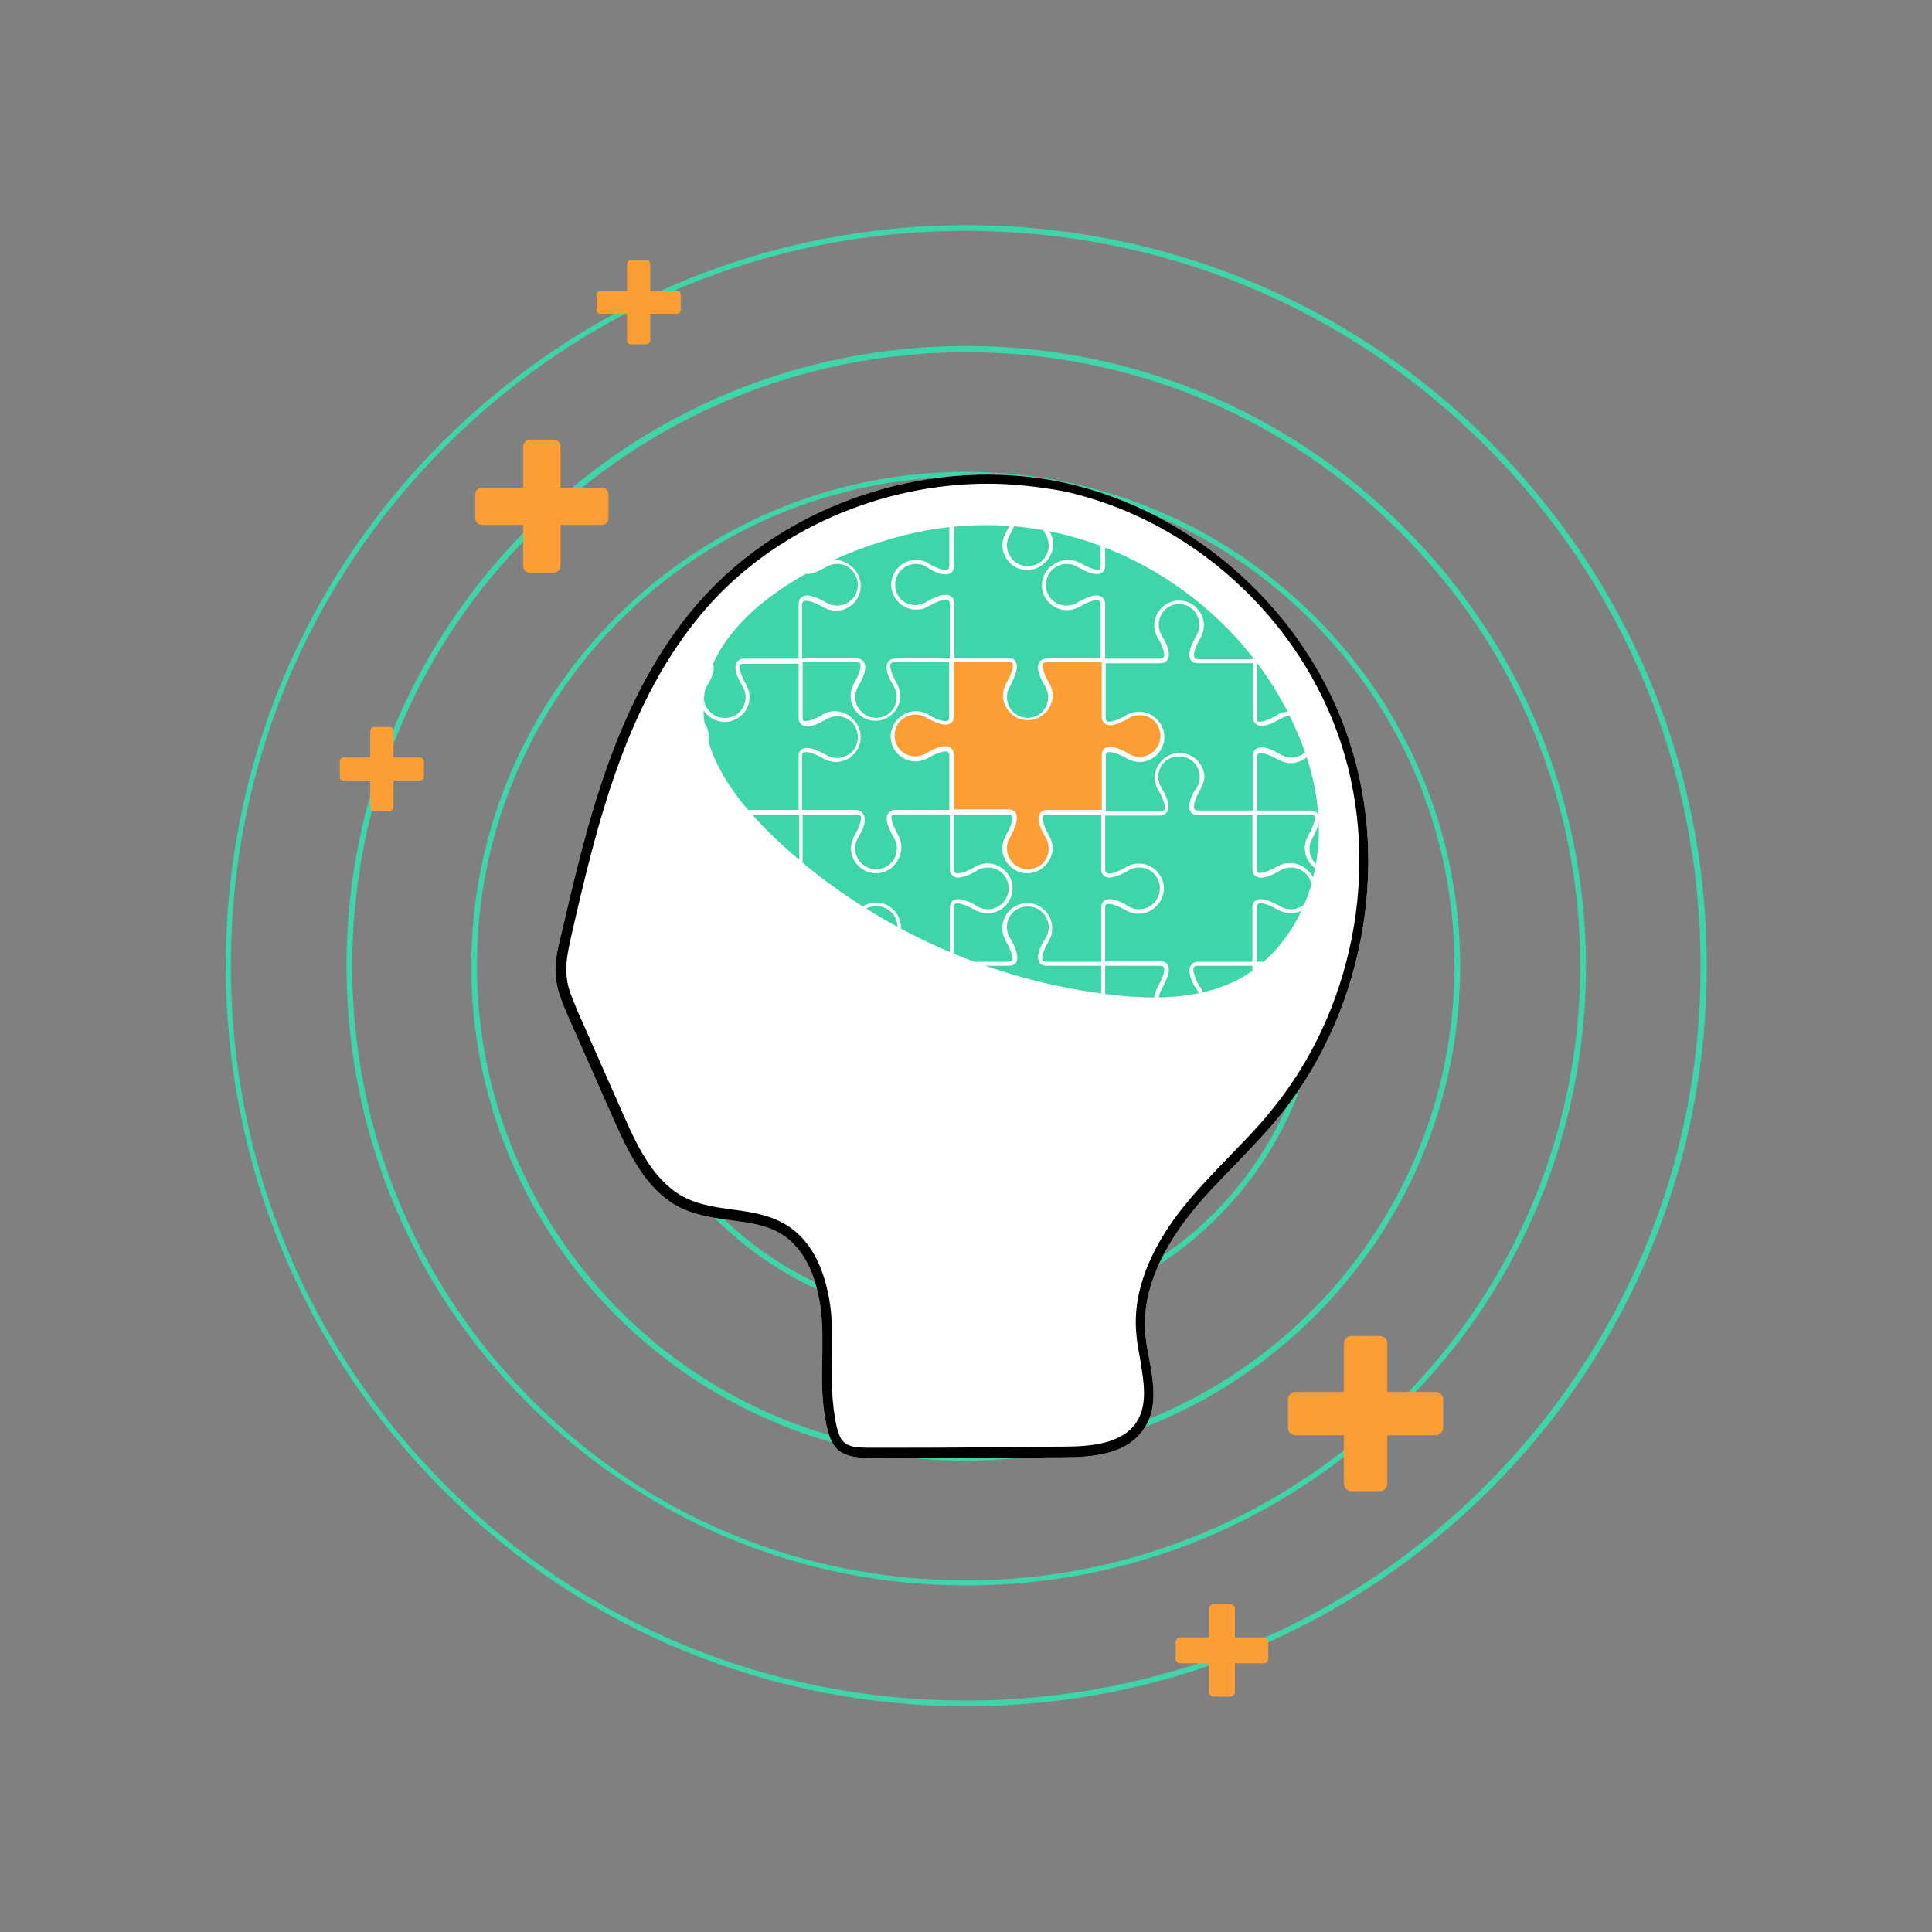 <svg xmlns="http://www.w3.org/2000/svg" xmlns:xlink="http://www.w3.org/1999/xlink" id="Capa_1" x="0px" y="0px" viewBox="0 0 342.3 342.3" style="enable-background:new 0 0 342.3 342.3;" xml:space="preserve"><rect x="0" y="0" width="342.3" height="342.3" fill="#808080" stroke="none"/> <g> <g> <path style="fill:#3FD5AA;" d="M264,78.3c-24.8-24.8-57.8-38.4-92.8-38.4c-35.1,0-68,13.7-92.8,38.4 c-24.8,24.8-38.4,57.8-38.4,92.8c0,35.1,13.7,68,38.4,92.8c24.8,24.8,57.8,38.4,92.8,38.4c35.1,0,68-13.7,92.8-38.4 s38.4-57.8,38.4-92.8C302.4,136.1,288.7,103.1,264,78.3z M263.2,263.2c-24.6,24.6-57.3,38.1-92.1,38.1 c-34.8,0-67.5-13.5-92.1-38.1c-24.6-24.6-38.1-57.3-38.1-92.1c0-34.8,13.5-67.5,38.1-92.1c24.6-24.6,57.3-38.1,92.1-38.1 c34.8,0,67.5,13.5,92.1,38.1c24.6,24.6,38.1,57.3,38.1,92.1C301.4,205.9,287.8,238.6,263.2,263.2z"></path> <path style="fill:#3FD5AA;" d="M248.8,93.5c-20.7-20.7-48.3-32.2-77.6-32.2c-29.3,0-56.9,11.4-77.6,32.2s-32.2,48.3-32.2,77.6 c0,29.3,11.4,56.9,32.2,77.6s48.3,32.2,77.6,32.2c29.3,0,56.9-11.4,77.6-32.2c20.7-20.7,32.2-48.3,32.2-77.6 C280.9,141.8,269.5,114.2,248.8,93.5z M248.1,248.1c-20.5,20.5-47.9,31.9-76.9,31.9c-29.1,0-56.4-11.3-76.9-31.9 c-20.5-20.5-31.9-47.9-31.9-76.9c0-29.1,11.3-56.4,31.9-76.9c20.5-20.5,47.9-31.9,76.9-31.9c29.1,0,56.4,11.3,76.9,31.9 c20.5,20.5,31.9,47.9,31.9,76.9C279.9,200.2,268.6,227.5,248.1,248.1z"></path> <path style="fill:#3FD5AA;" d="M171.1,83.6c-48.3,0-87.6,39.3-87.6,87.6c0,48.3,39.3,87.6,87.6,87.6s87.6-39.3,87.6-87.6 C258.7,122.9,219.4,83.6,171.1,83.6z M171.1,257.7c-47.7,0-86.6-38.8-86.6-86.6s38.8-86.6,86.6-86.6c47.7,0,86.6,38.8,86.6,86.6 S218.9,257.7,171.1,257.7z"></path> <path style="fill:#3FD5AA;" d="M171.1,108c-34.8,0-63.1,28.3-63.1,63.1c0,34.8,28.3,63.1,63.1,63.1s63.1-28.3,63.1-63.1 C234.2,136.3,205.9,108,171.1,108z M171.1,233.2c-34.2,0-62.1-27.8-62.1-62.1c0-34.2,27.8-62.1,62.1-62.1 c34.2,0,62.1,27.8,62.1,62.1C233.2,205.4,205.4,233.2,171.1,233.2z"></path> </g> <path style="fill:#FC9E34;" d="M245.8,262.8v-8.5h8.5c0.8,0,1.4-0.6,1.4-1.4V248c0-0.8-0.6-1.4-1.4-1.4h-8.5v-8.5 c0-0.8-0.6-1.4-1.4-1.4h-4.9c-0.8,0-1.4,0.6-1.4,1.4v8.5h-8.5c-0.8,0-1.4,0.6-1.4,1.4v4.9c0,0.8,0.6,1.4,1.4,1.4h8.5v8.5 c0,0.8,0.6,1.4,1.4,1.4h4.9C245.2,264.2,245.8,263.6,245.8,262.8z"></path> <path style="fill:#FC9E34;" d="M218.8,299.8v-5.1h5.1c0.4,0,0.8-0.4,0.8-0.8v-3c0-0.4-0.4-0.8-0.8-0.8h-5.1V285 c0-0.4-0.4-0.8-0.8-0.8h-3c-0.4,0-0.8,0.4-0.8,0.8v5.1h-5.1c-0.4,0-0.8,0.4-0.8,0.8v3c0,0.4,0.4,0.8,0.8,0.8h5.1v5.1 c0,0.4,0.4,0.8,0.8,0.8h3C218.4,300.6,218.8,300.2,218.8,299.8z"></path> <path style="fill:#FC9E34;" d="M99.3,100.3V93h7.3c0.6,0,1.2-0.5,1.2-1.2v-4.2c0-0.6-0.5-1.2-1.2-1.2h-7.3v-7.3 c0-0.6-0.5-1.2-1.2-1.2h-4.2c-0.6,0-1.2,0.5-1.2,1.2v7.3h-7.3c-0.6,0-1.2,0.5-1.2,1.2v4.2c0,0.6,0.5,1.2,1.2,1.2h7.3v7.3 c0,0.6,0.5,1.2,1.2,1.2h4.2C98.7,101.5,99.3,100.9,99.3,100.3z"></path> <path style="fill:#FC9E34;" d="M69.7,143v-4.7h4.7c0.4,0,0.7-0.3,0.7-0.7v-2.7c0-0.4-0.3-0.7-0.7-0.7h-4.7v-4.7 c0-0.4-0.3-0.7-0.7-0.7h-2.7c-0.4,0-0.7,0.3-0.7,0.7v4.7h-4.7c-0.4,0-0.7,0.3-0.7,0.7v2.7c0,0.4,0.3,0.7,0.7,0.7h4.7v4.7 c0,0.4,0.3,0.7,0.7,0.7H69C69.4,143.8,69.7,143.4,69.7,143z"></path> <path style="fill:#FC9E34;" d="M115.2,60.3v-4.7h4.7c0.4,0,0.7-0.3,0.7-0.7v-2.7c0-0.4-0.3-0.7-0.7-0.7h-4.7v-4.7 c0-0.4-0.3-0.7-0.7-0.7h-2.7c-0.4,0-0.7,0.3-0.7,0.7v4.7h-4.7c-0.4,0-0.7,0.3-0.7,0.7v2.7c0,0.4,0.3,0.7,0.7,0.7h4.7v4.7 c0,0.4,0.3,0.7,0.7,0.7h2.7C114.8,61,115.2,60.7,115.2,60.3z"></path> <g> <g> <path style="fill:#FFFFFF;" d="M157,258.3c-1,0-2,0-3,0c-5.6,0-6.9-1.8-7.8-7c-0.7-3.9-0.6-7.9-0.5-11.7c0-1.2,0-2.4,0-3.6 c-0.1-5-1.2-13.8-7.5-17.5c-2.6-1.5-5.6-1.9-8.8-2.3c-2.8-0.4-5.7-0.8-8.4-2c-6.1-2.8-9.3-9.1-12.3-15.9l-8-18.1 c-0.9-2.1-1.9-4.3-2.2-6.8c-0.3-2.7,0.3-5.4,0.9-7.7c4.6-19.8,9.8-42.3,24.3-58.9c15.5-17.8,41.5-26.3,64.8-21.3 c23.3,5.1,43.2,23.1,50.6,45.9c7.4,22.5,2.2,48.9-13.1,67.2c-2.3,2.7-4.8,5.3-7.2,7.8c-2.8,2.9-5.8,5.9-8.3,9.2 c-3.8,4.9-8.2,12.3-7.6,20.5c0.1,1.5,0.4,3.1,0.7,4.6c0.8,4.4,1.6,9-1.1,12.7c-3,4.2-8.6,4.8-14.2,4.8c-3.8,0-7.6,0.1-11.5,0.1 C170.4,258.2,163.7,258.3,157,258.3z"></path> </g> </g> <g> <defs> <path id="SVGID_1_" d="M229.1,128.1c-8.2-17.8-25.6-31.1-45-34.3c-6-1-12.2-1-18.3-0.1c-16.9,2.5-46.6,16.1-40.3,37.6 c2,6.8,6.8,12.4,11.9,17.3c16.3,15.4,37.7,25.2,60,27.7c7.3,0.8,14.9,0.7,21.5-2.5c7.7-3.9,12.8-12,14.2-20.5 C234.7,144.8,232.8,135.9,229.1,128.1z"></path> </defs> <clipPath id="SVGID_2_"> <use xlink:href="#SVGID_1_" style="overflow:visible;"></use> </clipPath> <g style="clip-path:url(#SVGID_2_);"> <g> <g> <path style="fill:#3FD5AA;" d="M228.5,161.4c-0.8,0-1.5-0.2-2.2-0.6l0,0c0,0-4.1-2.6-4.1,0v10h10c2.6,0,0,4.1,0,4.1l0,0 c-0.4,0.6-0.6,1.4-0.6,2.2c0,2.2,1.8,4,4,4s4-1.8,4-4c0-0.8-0.2-1.5-0.6-2.2l0,0c0,0-2.6-4.1,0-4.1h10v-10c0-2.6,4.1,0,4.1,0 l0,0c0.6,0.4,1.4,0.6,2.2,0.6c2.2,0,4-1.8,4-4c0-2.2-1.8-4-4-4c-0.8,0-1.5,0.2-2.2,0.6l0,0c0,0-4.1,2.6-4.1,0v-10h-10 c-2.6,0,0,4.1,0,4.1l0,0c0.4,0.6,0.6,1.4,0.6,2.2c0,2.2-1.8,4-4,4s-4-1.8-4-4c0-0.8,0.2-1.5,0.6-2.2l0,0c0,0,2.6-4.1,0-4.1h-10 v10c0,2.6,4.1,0,4.1,0l0,0c0.6-0.4,1.4-0.6,2.2-0.6c2.2,0,4,1.8,4,4C232.5,159.6,230.7,161.4,228.5,161.4z"></path> <path style="fill:#FFFFFF;" d="M235.6,181.5c-2.4,0-4.4-2-4.4-4.4c0-0.7,0.2-1.4,0.5-2l0,0l0.2-0.4c0.6-1,1.3-2.7,1-3.3 c0-0.1-0.2-0.3-0.7-0.3h-10.4v-10.4c0-0.8,0.4-1.2,0.7-1.3c1-0.6,2.9,0.4,3.7,0.8l0,0l0.4,0.2c0.6,0.4,1.3,0.6,2,0.6 c2,0,3.7-1.6,3.7-3.7s-1.6-3.7-3.7-3.7c-0.7,0-1.4,0.2-2,0.6l-0.4,0.2l0,0c-0.8,0.5-2.7,1.4-3.7,0.8c-0.3-0.2-0.7-0.5-0.7-1.3 v-10.4h10.4c0.8,0,1.2,0.4,1.3,0.7c0.6,1-0.4,2.9-0.8,3.7l0,0l-0.2,0.4c-0.4,0.6-0.6,1.3-0.6,2c0,2,1.6,3.7,3.7,3.7 s3.7-1.6,3.7-3.7c0-0.7-0.2-1.4-0.6-2l-0.2-0.4l0,0c-0.5-0.8-1.4-2.7-0.8-3.7c0.2-0.3,0.5-0.7,1.3-0.7h10.4V154 c0,0.5,0.2,0.7,0.3,0.7c0.6,0.3,2.3-0.4,3.3-1l0.4-0.2l0,0c0.6-0.3,1.3-0.5,2-0.5c2.4,0,4.4,2,4.4,4.4c0,2.4-2,4.4-4.4,4.4 c-0.7,0-1.4-0.2-2-0.5l0,0l-0.4-0.2c-1-0.6-2.7-1.3-3.3-1c-0.1,0-0.3,0.2-0.3,0.7v10.4H239c-0.5,0-0.7,0.2-0.7,0.3 c-0.3,0.6,0.4,2.3,1,3.3l0.2,0.4l0,0c0.3,0.6,0.5,1.3,0.5,2C240,179.5,238,181.5,235.6,181.5z M232.8,174.8L232.8,174.8 l-0.2,0.4c-0.4,0.6-0.6,1.3-0.6,2c0,2,1.6,3.7,3.7,3.7s3.7-1.6,3.7-3.7c0-0.7-0.2-1.4-0.6-2l-0.2-0.4l0,0 c-0.5-0.8-1.4-2.7-0.8-3.7c0.2-0.3,0.5-0.7,1.3-0.7h9.7v-9.7c0-0.8,0.4-1.2,0.7-1.3c1-0.6,2.9,0.4,3.7,0.8l0,0l0.4,0.2 c0.6,0.4,1.3,0.6,2,0.6c2,0,3.7-1.6,3.7-3.7s-1.6-3.7-3.7-3.7c-0.7,0-1.4,0.2-2,0.6l-0.4,0.2l0,0c-0.8,0.5-2.7,1.4-3.7,0.8 c-0.3-0.2-0.7-0.5-0.7-1.3v-9.7H239c-0.5,0-0.7,0.2-0.7,0.3c-0.3,0.6,0.4,2.3,1,3.3l0.2,0.4l0,0c0.3,0.6,0.5,1.3,0.5,2 c0,2.4-2,4.4-4.4,4.4s-4.4-2-4.4-4.4c0-0.7,0.2-1.4,0.5-2l0,0l0.2-0.4c0.6-1,1.3-2.7,1-3.3c0-0.1-0.2-0.3-0.7-0.3h-9.7v9.7 c0,0.5,0.2,0.7,0.3,0.7c0.6,0.3,2.3-0.4,3.3-1l0.4-0.2l0,0c0.6-0.3,1.3-0.5,2-0.5c2.4,0,4.4,2,4.4,4.4c0,2.4-2,4.4-4.4,4.4 c-0.7,0-1.4-0.2-2-0.5l0,0l-0.4-0.2c-1-0.6-2.7-1.3-3.3-1c-0.1,0-0.3,0.2-0.3,0.7v9.7h9.7c0.8,0,1.2,0.4,1.3,0.7 C234.1,172.1,233.2,174,232.8,174.8z"></path> </g> </g> <g> <g> <path style="fill:#3FD5AA;" d="M178,96.6c0-0.8,0.2-1.5,0.6-2.2l0,0c0,0,2.6-4.1,0-4.1h-10v10c0,2.6-4.1,0-4.1,0l0,0 c-0.6-0.4-1.4-0.6-2.2-0.6c-2.2,0-4,1.8-4,4c0,2.2,1.8,4,4,4c0.8,0,1.5-0.2,2.2-0.6l0,0c0,0,4.1-2.6,4.1,0v10h10 c2.6,0,0,4.1,0,4.1l0,0c-0.4,0.6-0.6,1.4-0.6,2.2c0,2.2,1.8,4,4,4c2.2,0,4-1.8,4-4c0-0.8-0.2-1.5-0.6-2.2l0,0 c0,0-2.6-4.1,0-4.1h10v-10c0-2.6-4.1,0-4.1,0l0,0c-0.6,0.4-1.4,0.6-2.2,0.6c-2.2,0-4-1.8-4-4c0-2.2,1.8-4,4-4 c0.8,0,1.5,0.2,2.2,0.6l0,0c0,0,4.1,2.6,4.1,0v-10h-10c-2.6,0,0,4.1,0,4.1l0,0c0.4,0.6,0.6,1.4,0.6,2.2c0,2.2-1.8,4-4,4 C179.8,100.6,178,98.8,178,96.6z"></path> <path style="fill:#FFFFFF;" d="M182,127.8c-2.4,0-4.4-2-4.4-4.4c0-0.7,0.2-1.4,0.5-2l0,0l0.2-0.4c0.6-1,1.3-2.7,1-3.3 c0-0.1-0.2-0.3-0.7-0.3h-10.4v-10.4c0-0.5-0.2-0.6-0.3-0.7c-0.6-0.3-2.3,0.4-3.3,1l-0.3,0.2l0,0c-0.6,0.3-1.3,0.5-2,0.5 c-2.4,0-4.4-2-4.4-4.4s2-4.4,4.4-4.4c0.7,0,1.4,0.2,2,0.5l0,0l0.4,0.2c1,0.6,2.7,1.3,3.3,1c0.1,0,0.3-0.2,0.3-0.7V89.9h10.4 c0.8,0,1.2,0.4,1.3,0.7c0.6,1-0.3,2.8-0.8,3.7l0,0l-0.2,0.4c-0.4,0.6-0.6,1.3-0.6,2c0,2,1.6,3.7,3.7,3.7s3.7-1.6,3.7-3.7 c0-0.7-0.2-1.4-0.6-2l-0.2-0.4l0,0c-0.5-0.8-1.4-2.7-0.8-3.7c0.2-0.3,0.5-0.7,1.3-0.7h10.4v10.4c0,0.8-0.4,1.2-0.7,1.3 c-1,0.6-2.8-0.3-3.7-0.8l0,0l-0.4-0.2c-0.6-0.4-1.3-0.6-2-0.6c-2,0-3.7,1.6-3.7,3.7s1.6,3.7,3.7,3.7c0.7,0,1.4-0.2,2-0.6 l0.4-0.2l0,0c0.8-0.5,2.7-1.4,3.7-0.8c0.3,0.2,0.7,0.5,0.7,1.3v10.4h-10.4c-0.5,0-0.6,0.2-0.7,0.3c-0.3,0.6,0.4,2.3,1,3.3 l0.2,0.3l0,0c0.3,0.6,0.5,1.3,0.5,2C186.4,125.9,184.4,127.8,182,127.8z M179.2,121.1L179.2,121.1l-0.2,0.4 c-0.4,0.6-0.6,1.3-0.6,2c0,2,1.6,3.7,3.7,3.7s3.7-1.6,3.7-3.7c0-0.7-0.2-1.4-0.6-2l-0.2-0.4l0,0c-0.5-0.8-1.4-2.7-0.8-3.7 c0.2-0.3,0.5-0.7,1.3-0.7h9.7v-9.7c0-0.5-0.2-0.6-0.3-0.7c-0.6-0.3-2.3,0.4-3.3,1l-0.3,0.2l0,0c-0.6,0.3-1.3,0.5-2,0.5 c-2.4,0-4.4-2-4.4-4.4s2-4.4,4.4-4.4c0.7,0,1.4,0.2,2,0.5l0,0l0.4,0.2c1,0.6,2.7,1.3,3.3,1c0.1,0,0.3-0.2,0.3-0.7v-9.7h-9.7 c-0.5,0-0.6,0.2-0.7,0.3c-0.3,0.6,0.4,2.3,1,3.3l0.2,0.3l0,0c0.3,0.6,0.5,1.3,0.5,2c0,2.4-2,4.4-4.4,4.4s-4.4-2-4.4-4.4 c0-0.7,0.2-1.4,0.5-2l0,0l0.2-0.4c0.6-1,1.3-2.7,1-3.3c0-0.1-0.2-0.3-0.7-0.3H169v9.7c0,0.8-0.4,1.2-0.7,1.3 c-1,0.6-2.8-0.3-3.7-0.8l0,0l-0.4-0.2c-0.6-0.4-1.3-0.6-2-0.6c-2,0-3.7,1.6-3.7,3.7s1.6,3.7,3.7,3.7c0.7,0,1.4-0.2,2-0.6 l0.4-0.2l0,0c0.8-0.5,2.7-1.4,3.7-0.8c0.3,0.2,0.7,0.5,0.7,1.3v9.7h9.7c0.8,0,1.2,0.4,1.3,0.7 C180.5,118.4,179.6,120.3,179.2,121.1z"></path> </g> </g> <g> <g> <path style="fill:#3FD5AA;" d="M201.7,161.4c-0.8,0-1.5-0.2-2.2-0.6l0,0c0,0-4.1-2.6-4.1,0v10h10c2.6,0,0,4.1,0,4.1l0,0 c-0.4,0.6-0.6,1.4-0.6,2.2c0,2.2,1.8,4,4,4c2.2,0,4-1.8,4-4c0-0.8-0.2-1.5-0.6-2.2l0,0c0,0-2.6-4.1,0-4.1h10v-10 c0-2.6,4.1,0,4.1,0l0,0c0.6,0.4,1.4,0.6,2.2,0.6c2.2,0,4-1.8,4-4c0-2.2-1.8-4-4-4c-0.8,0-1.5,0.2-2.2,0.6l0,0 c0,0-4.1,2.6-4.1,0v-10h-10c-2.6,0,0-4.1,0-4.1l0,0c0.4-0.6,0.6-1.4,0.6-2.2c0-2.2-1.8-4-4-4c-2.2,0-4,1.8-4,4 c0,0.8,0.2,1.5,0.6,2.2l0,0c0,0,2.6,4.1,0,4.1h-10v10c0,2.6,4.1,0,4.1,0l0,0c0.6-0.4,1.4-0.6,2.2-0.6c2.2,0,4,1.8,4,4 C205.8,159.6,204,161.4,201.7,161.4z"></path> <path style="fill:#FFFFFF;" d="M208.9,181.5c-2.4,0-4.4-2-4.4-4.4c0-0.7,0.2-1.4,0.5-2l0,0l0.2-0.4c0.6-1,1.3-2.7,1-3.3 c0-0.1-0.2-0.3-0.7-0.3h-10.4v-10.4c0-0.8,0.4-1.2,0.7-1.3c1-0.6,2.9,0.4,3.7,0.8l0,0l0.4,0.2c0.6,0.4,1.3,0.6,2,0.6 c2,0,3.7-1.6,3.7-3.7s-1.6-3.7-3.7-3.7c-0.7,0-1.4,0.2-2,0.6l-0.4,0.2l0,0c-0.8,0.5-2.7,1.4-3.7,0.8c-0.3-0.2-0.7-0.5-0.7-1.3 v-10.4h10.4c0.5,0,0.6-0.2,0.7-0.3c0.3-0.6-0.4-2.3-1-3.3l-0.2-0.3l0,0c-0.3-0.6-0.5-1.3-0.5-2c0-2.4,2-4.4,4.4-4.4 s4.4,2,4.4,4.4c0,0.7-0.2,1.4-0.5,2l0,0l-0.2,0.4c-0.6,1-1.3,2.7-1,3.3c0,0.1,0.2,0.3,0.7,0.3h10.4V154c0,0.5,0.2,0.7,0.3,0.7 c0.6,0.3,2.3-0.4,3.3-1l0.4-0.2l0,0c0.6-0.3,1.3-0.5,2-0.5c2.4,0,4.4,2,4.4,4.4c0,2.4-2,4.4-4.4,4.4c-0.7,0-1.4-0.2-2-0.5l0,0 l-0.4-0.2c-1-0.6-2.7-1.3-3.3-1c-0.1,0-0.3,0.2-0.3,0.7v10.4h-10.4c-0.5,0-0.7,0.2-0.7,0.3c-0.3,0.6,0.4,2.3,1,3.3l0.3,0.4l0,0 c0.3,0.6,0.5,1.3,0.5,2C213.3,179.5,211.3,181.5,208.9,181.5z M206,174.8L206,174.8l-0.2,0.4c-0.4,0.6-0.6,1.3-0.6,2 c0,2,1.6,3.7,3.7,3.7s3.7-1.6,3.7-3.7c0-0.7-0.2-1.4-0.6-2l-0.3-0.4l0,0c-0.5-0.8-1.3-2.6-0.8-3.6c0.2-0.3,0.5-0.7,1.3-0.7h9.7 v-9.7c0-0.8,0.4-1.2,0.7-1.3c1-0.6,2.9,0.4,3.7,0.8l0,0l0.4,0.2c0.6,0.4,1.3,0.6,2,0.6c2,0,3.7-1.6,3.7-3.7s-1.6-3.7-3.7-3.7 c-0.7,0-1.4,0.2-2,0.6l-0.4,0.2l0,0c-0.8,0.5-2.7,1.4-3.7,0.8c-0.3-0.2-0.7-0.5-0.7-1.3v-9.7h-9.7c-0.8,0-1.2-0.4-1.3-0.7 c-0.5-1,0.3-2.8,0.8-3.6l0,0l0.3-0.4c0.4-0.6,0.6-1.3,0.6-2c0-2-1.6-3.7-3.7-3.7s-3.7,1.6-3.7,3.7c0,0.7,0.2,1.4,0.6,2l0.2,0.4 l0,0c0.5,0.8,1.4,2.7,0.8,3.7c-0.2,0.3-0.5,0.7-1.3,0.7h-9.7v9.7c0,0.5,0.2,0.7,0.3,0.7c0.6,0.3,2.3-0.4,3.3-1l0.3-0.2l0,0 c0.6-0.3,1.3-0.5,2-0.5c2.4,0,4.4,2,4.4,4.4c0,2.4-2,4.4-4.4,4.4c-0.7,0-1.4-0.2-2-0.5l0,0l-0.4-0.2c-1-0.6-2.7-1.3-3.3-1 c-0.1,0-0.3,0.2-0.3,0.7v9.7h9.7c0.8,0,1.2,0.4,1.3,0.7C207.4,172.1,206.4,174,206,174.8z"></path> </g> </g> <g> <g> <path style="fill:#3FD5AA;" d="M174.9,161.4c-0.8,0-1.5-0.2-2.2-0.6l0,0c0,0-4.1-2.6-4.1,0v10h10c2.6,0,0-4.1,0-4.1l0,0 c-0.4-0.6-0.6-1.4-0.6-2.2c0-2.2,1.8-4,4-4s4,1.8,4,4c0,0.8-0.2,1.5-0.6,2.2l0,0c0,0-2.6,4.1,0,4.1h10v-10c0-2.6,4.1,0,4.1,0 l0,0c0.6,0.4,1.4,0.6,2.2,0.6c2.2,0,4-1.8,4-4c0-2.2-1.8-4-4-4c-0.8,0-1.5,0.2-2.2,0.6l0,0c0,0-4.1,2.6-4.1,0v-10h-10 c-2.6,0,0,4.1,0,4.1l0,0c0.4,0.6,0.6,1.4,0.6,2.2c0,2.2-1.8,4-4,4c-2.2,0-4-1.8-4-4c0-0.8,0.2-1.5,0.6-2.2l0,0 c0,0,2.6-4.1,0-4.1h-10v10c0,2.6,4.1,0,4.1,0l0,0c0.6-0.4,1.4-0.6,2.2-0.6c2.2,0,4,1.8,4,4 C178.9,159.6,177.1,161.4,174.9,161.4z"></path> <path style="fill:#FFFFFF;" d="M195.8,171.2h-10.4c-0.8,0-1.2-0.4-1.3-0.7c-0.6-1,0.3-2.8,0.8-3.7l0,0l0.2-0.4 c0.4-0.6,0.6-1.3,0.6-2c0-2-1.6-3.7-3.7-3.7s-3.7,1.6-3.7,3.7c0,0.7,0.2,1.4,0.6,2l0.2,0.4l0,0c0.5,0.8,1.4,2.7,0.8,3.7 c-0.2,0.3-0.5,0.7-1.3,0.7h-10.4v-10.4c0-0.8,0.4-1.2,0.7-1.3c1-0.6,2.9,0.4,3.7,0.8l0,0l0.4,0.2c0.6,0.4,1.3,0.6,2,0.6 c2,0,3.7-1.6,3.7-3.7s-1.6-3.7-3.7-3.7c-0.7,0-1.4,0.2-2,0.6l-0.4,0.2l0,0c-0.8,0.5-2.7,1.4-3.7,0.8c-0.3-0.2-0.7-0.5-0.7-1.3 v-10.4h10.4c0.8,0,1.2,0.4,1.3,0.7c0.6,1-0.3,2.8-0.8,3.7l0,0l-0.2,0.4c-0.4,0.6-0.6,1.3-0.6,2c0,2,1.6,3.7,3.7,3.7 s3.7-1.6,3.7-3.7c0-0.7-0.2-1.4-0.6-2l-0.2-0.4l0,0c-0.5-0.8-1.4-2.7-0.8-3.7c0.2-0.3,0.5-0.7,1.3-0.7h10.4V154 c0,0.5,0.2,0.7,0.3,0.7c0.6,0.3,2.3-0.4,3.3-1l0.3-0.2l0,0c0.6-0.3,1.3-0.5,2.1-0.5c2.4,0,4.4,2,4.4,4.4c0,2.4-2,4.4-4.4,4.4 c-0.7,0-1.4-0.2-2.1-0.5l0,0l-0.3-0.2c-1-0.6-2.7-1.3-3.3-1c-0.1,0-0.3,0.2-0.3,0.7V171.2z M185.9,166.5L185.9,166.5l-0.2,0.4 c-0.6,1-1.3,2.7-1,3.3c0,0.1,0.2,0.3,0.7,0.3h9.7v-9.7c0-0.8,0.4-1.2,0.7-1.3c1-0.6,3,0.4,3.7,0.8l0,0l0.3,0.2 c0.6,0.4,1.3,0.6,2,0.6c2,0,3.7-1.6,3.7-3.7s-1.6-3.7-3.7-3.7c-0.7,0-1.4,0.2-2,0.6l-0.3,0.2l0,0c-0.8,0.4-2.7,1.4-3.7,0.8 c-0.3-0.2-0.7-0.5-0.7-1.3v-9.7h-9.7c-0.5,0-0.6,0.2-0.7,0.3c-0.3,0.6,0.4,2.3,1,3.3l0.2,0.4l0,0c0.3,0.6,0.5,1.3,0.5,2 c0,2.4-2,4.4-4.4,4.4s-4.4-2-4.4-4.4c0-0.7,0.2-1.4,0.5-2l0,0l0.2-0.4c0.6-1,1.3-2.7,1-3.3c0-0.1-0.2-0.3-0.7-0.3H169v9.7 c0,0.5,0.2,0.7,0.3,0.7c0.6,0.3,2.3-0.4,3.3-1l0.3-0.2l0,0c0.6-0.3,1.3-0.5,2-0.5c2.4,0,4.4,2,4.4,4.4c0,2.4-2,4.4-4.4,4.4 c-0.7,0-1.4-0.2-2-0.5l0,0l-0.4-0.2c-1-0.6-2.7-1.3-3.3-1c-0.1,0-0.3,0.2-0.3,0.7v9.7h9.7c0.5,0,0.6-0.2,0.7-0.3 c0.3-0.6-0.4-2.3-1-3.3l-0.2-0.4l0,0c-0.3-0.6-0.5-1.3-0.5-2c0-2.4,2-4.4,4.4-4.4s4.4,2,4.4,4.4 C186.4,165.2,186.3,165.9,185.9,166.5z"></path> </g> </g> <g> <g> <path style="fill:#3FD5AA;" d="M135.5,161.4c0.8,0,1.5-0.2,2.2-0.6l0,0c0,0,4.1-2.6,4.1,0v10h10c2.6,0,0-4.1,0-4.1l0,0 c-0.4-0.6-0.6-1.4-0.6-2.2c0-2.2,1.8-4,4-4s4,1.8,4,4c0,0.8-0.2,1.5-0.6,2.2l0,0c0,0-2.6,4.1,0,4.1h10v-10c0-2.6,4.1,0,4.1,0 l0,0c0.6,0.4,1.4,0.6,2.2,0.6c2.2,0,4-1.8,4-4c0-2.2-1.8-4-4-4c-0.8,0-1.5,0.2-2.2,0.6l0,0c0,0-4.1,2.6-4.1,0v-10h-10 c-2.6,0,0,4.1,0,4.1l0,0c0.4,0.6,0.6,1.4,0.6,2.2c0,2.2-1.8,4-4,4c-2.2,0-4-1.8-4-4c0-0.8,0.2-1.5,0.6-2.2l0,0 c0,0,2.6-4.1,0-4.1h-10v10c0,2.6-4.1,0-4.1,0l0,0c-0.6-0.4-1.4-0.6-2.2-0.6c-2.2,0-4,1.8-4,4 C131.4,159.6,133.2,161.4,135.5,161.4z"></path> <path style="fill:#FFFFFF;" d="M169,171.2h-10.4c-0.8,0-1.2-0.4-1.3-0.7c-0.6-1,0.3-2.8,0.8-3.7l0,0l0.2-0.4 c0.4-0.6,0.6-1.3,0.6-2c0-2-1.6-3.7-3.7-3.7s-3.7,1.6-3.7,3.7c0,0.7,0.2,1.4,0.6,2l0.2,0.4l0,0c0.5,0.8,1.4,2.7,0.8,3.7 c-0.2,0.3-0.5,0.7-1.3,0.7h-10.4v-10.4c0-0.5-0.2-0.6-0.3-0.7c-0.6-0.3-2.3,0.4-3.3,1l-0.3,0.2l0,0c-0.6,0.3-1.3,0.5-2,0.5 c-2.4,0-4.4-2-4.4-4.4c0-2.4,2-4.4,4.4-4.4c0.7,0,1.4,0.2,2,0.5l0,0l0.4,0.2c1,0.6,2.7,1.3,3.3,1c0.1,0,0.3-0.2,0.3-0.7v-10.4 h10.4c0.8,0,1.2,0.4,1.3,0.7c0.6,1-0.3,2.8-0.8,3.7l0,0l-0.2,0.4c-0.4,0.6-0.6,1.3-0.6,2c0,2,1.6,3.7,3.7,3.7s3.7-1.6,3.7-3.7 c0-0.7-0.2-1.4-0.6-2l-0.2-0.4l0,0c-0.5-0.8-1.4-2.7-0.8-3.7c0.2-0.3,0.5-0.7,1.3-0.7H169V154c0,0.5,0.2,0.7,0.3,0.7 c0.6,0.3,2.3-0.4,3.3-1l0.3-0.2l0,0c0.6-0.3,1.3-0.5,2.1-0.5c2.4,0,4.4,2,4.4,4.4c0,2.4-2,4.4-4.4,4.4c-0.7,0-1.4-0.2-2.1-0.5 l0,0l-0.3-0.2c-1-0.6-2.7-1.3-3.3-1c-0.1,0-0.3,0.2-0.3,0.7V171.2z M159.1,166.5L159.1,166.5l-0.2,0.4c-0.6,1-1.3,2.7-1,3.3 c0,0.1,0.2,0.3,0.7,0.3h9.7v-9.7c0-0.8,0.4-1.2,0.7-1.3c1-0.6,3,0.4,3.7,0.8l0,0l0.3,0.2c0.6,0.4,1.3,0.6,2,0.6 c2,0,3.7-1.6,3.7-3.7s-1.6-3.7-3.7-3.7c-0.7,0-1.4,0.2-2,0.6l-0.3,0.2l0,0c-0.8,0.4-2.7,1.4-3.7,0.8c-0.3-0.2-0.7-0.5-0.7-1.3 v-9.7h-9.7c-0.5,0-0.6,0.2-0.7,0.3c-0.3,0.6,0.4,2.3,1,3.3l0.2,0.4l0,0c0.3,0.6,0.5,1.3,0.5,2c0,2.4-2,4.4-4.4,4.4 s-4.4-2-4.4-4.4c0-0.7,0.2-1.4,0.5-2l0,0l0.2-0.4c0.6-1,1.3-2.7,1-3.3c0-0.1-0.2-0.3-0.7-0.3h-9.7v9.7c0,0.8-0.4,1.2-0.7,1.3 c-1,0.6-2.9-0.4-3.7-0.8l0,0l-0.4-0.2c-0.6-0.4-1.3-0.6-2-0.6c-2,0-3.7,1.6-3.7,3.7s1.6,3.7,3.7,3.7c0.7,0,1.4-0.2,2-0.6 l0.4-0.2l0,0c0.8-0.5,2.7-1.4,3.7-0.8c0.3,0.2,0.7,0.5,0.7,1.3v9.7h9.7c0.5,0,0.6-0.2,0.7-0.3c0.3-0.6-0.4-2.3-1-3.3l-0.2-0.4 l0,0c-0.3-0.6-0.5-1.3-0.5-2c0-2.4,2-4.4,4.4-4.4s4.4,2,4.4,4.4C159.6,165.2,159.4,165.9,159.1,166.5z"></path> </g> </g> <g> <g> <path style="fill:#3FD5AA;" d="M151.2,84c0,0.8,0.2,1.5,0.6,2.2l0,0c0,0,2.6,4.1,0,4.1h-10v10c0,2.6,4.1,0,4.1,0l0,0 c0.6-0.4,1.4-0.6,2.2-0.6c2.2,0,4,1.8,4,4s-1.8,4-4,4c-0.8,0-1.5-0.2-2.2-0.6l0,0c0,0-4.1-2.6-4.1,0v10h10c2.6,0,0,4.1,0,4.1 l0,0c-0.4,0.6-0.6,1.4-0.6,2.2c0,2.2,1.8,4,4,4c2.2,0,4-1.8,4-4c0-0.8-0.2-1.5-0.6-2.2l0,0c0,0-2.6-4.1,0-4.1h10v-10 c0-2.6-4.1,0-4.1,0l0,0c-0.6,0.4-1.4,0.6-2.2,0.6c-2.2,0-4-1.8-4-4c0-2.2,1.8-4,4-4c0.8,0,1.5,0.2,2.2,0.6l0,0 c0,0,4.1,2.6,4.1,0v-10h-10c-2.6,0,0-4.1,0-4.1l0,0c0.4-0.6,0.6-1.4,0.6-2.2c0-2.2-1.8-4-4-4C153,80,151.2,81.8,151.2,84z"></path> <path style="fill:#FFFFFF;" d="M155.2,127.8c-2.4,0-4.4-2-4.4-4.4c0-0.7,0.2-1.4,0.5-2l0,0l0.2-0.4c0.6-1,1.3-2.7,1-3.3 c0-0.1-0.2-0.3-0.7-0.3h-10.4v-10.4c0-0.8,0.4-1.2,0.7-1.3c1-0.6,2.8,0.3,3.7,0.8l0,0l0.4,0.2c0.6,0.4,1.3,0.6,2,0.6 c2,0,3.7-1.6,3.7-3.7s-1.6-3.7-3.7-3.7c-0.7,0-1.4,0.2-2,0.6l-0.4,0.2l0,0c-0.8,0.5-2.7,1.4-3.7,0.8c-0.3-0.2-0.7-0.5-0.7-1.3 V89.9h10.4c0.5,0,0.6-0.2,0.7-0.3c0.3-0.6-0.4-2.3-1-3.3l-0.2-0.4l0,0c-0.3-0.6-0.5-1.3-0.5-2c0-2.4,2-4.4,4.4-4.4 s4.4,2,4.4,4.4c0,0.7-0.2,1.4-0.5,2l0,0l-0.2,0.4c-0.6,1-1.3,2.7-1,3.3c0,0.1,0.2,0.3,0.7,0.3H169v10.4c0,0.8-0.4,1.2-0.7,1.3 c-1,0.5-2.8-0.3-3.6-0.8l0,0l-0.4-0.3c-0.6-0.4-1.3-0.6-2-0.6c-2,0-3.7,1.6-3.7,3.7s1.6,3.7,3.7,3.7c0.7,0,1.4-0.2,2-0.6 l0.5-0.3l0,0c0.9-0.5,2.6-1.3,3.6-0.8c0.3,0.2,0.7,0.5,0.7,1.3v10.4h-10.4c-0.5,0-0.6,0.2-0.7,0.3c-0.3,0.6,0.4,2.3,1,3.3 l0.2,0.4l0,0c0.3,0.6,0.5,1.3,0.5,2C159.6,125.9,157.6,127.8,155.2,127.8z M152.3,121.1L152.3,121.1l-0.2,0.4 c-0.4,0.6-0.6,1.3-0.6,2c0,2,1.6,3.7,3.7,3.7s3.7-1.6,3.7-3.7c0-0.7-0.2-1.4-0.6-2l-0.2-0.4l0,0c-0.5-0.8-1.4-2.7-0.8-3.7 c0.2-0.3,0.5-0.7,1.3-0.7h9.7v-9.7c0-0.5-0.2-0.6-0.3-0.7c-0.6-0.3-2.3,0.4-3.3,1l-0.5,0.3l0,0c-0.6,0.3-1.2,0.4-1.9,0.4 c-2.4,0-4.4-2-4.4-4.4s2-4.4,4.4-4.4c0.7,0,1.3,0.2,1.9,0.4l0,0l0.4,0.3c1,0.6,2.7,1.3,3.3,1c0.1,0,0.3-0.2,0.3-0.7v-9.7h-9.7 c-0.8,0-1.2-0.4-1.3-0.7c-0.6-1,0.3-2.8,0.8-3.7l0,0l0.2-0.4c0.4-0.6,0.6-1.3,0.6-2c0-2-1.6-3.7-3.7-3.7s-3.7,1.6-3.7,3.7 c0,0.7,0.2,1.4,0.6,2l0.2,0.4l0,0c0.5,0.8,1.4,2.7,0.8,3.7c-0.2,0.3-0.5,0.7-1.3,0.7h-9.7v9.7c0,0.5,0.2,0.6,0.3,0.7 c0.6,0.3,2.3-0.4,3.3-1l0.3-0.2l0,0c0.6-0.3,1.3-0.5,2-0.5c2.4,0,4.4,2,4.4,4.4s-2,4.4-4.4,4.4c-0.7,0-1.4-0.2-2-0.5l0,0 l-0.4-0.2c-1-0.6-2.7-1.3-3.3-1c-0.1,0-0.3,0.2-0.3,0.7v9.7h9.7c0.8,0,1.2,0.4,1.3,0.7C153.7,118.4,152.8,120.3,152.3,121.1z"></path> </g> </g> <g> <g> <path style="fill:#3FD5AA;" d="M231.6,110.8c0,0.8,0.2,1.5,0.6,2.2l0,0c0,0,2.6,4.1,0,4.1h-10v10c0,2.6,4.1,0,4.1,0l0,0 c0.6-0.4,1.4-0.6,2.2-0.6c2.2,0,4,1.8,4,4s-1.8,4-4,4c-0.8,0-1.5-0.2-2.2-0.6l0,0c0,0-4.1-2.6-4.1,0v10h10c2.6,0,0,4.1,0,4.1 l0,0c-0.4,0.6-0.6,1.4-0.6,2.2c0,2.2,1.8,4,4,4c2.2,0,4-1.8,4-4c0-0.8-0.2-1.5-0.6-2.2l0,0c0,0-2.6-4.1,0-4.1h10v-10 c0-2.6-4.1,0-4.1,0l0,0c-0.6,0.4-1.4,0.6-2.2,0.6c-2.2,0-4-1.8-4-4s1.8-4,4-4c0.8,0,1.5,0.2,2.2,0.6l0,0c0,0,4.1,2.6,4.1,0v-10 h-10c-2.6,0,0-4.1,0-4.1l0,0c0.4-0.6,0.6-1.4,0.6-2.2c0-2.2-1.8-4-4-4C233.4,106.8,231.6,108.6,231.6,110.8z"></path> <path style="fill:#FFFFFF;" d="M235.6,154.7c-2.4,0-4.4-2-4.4-4.4c0-0.7,0.2-1.4,0.5-2l0,0l0.2-0.4c0.6-1,1.3-2.7,1-3.3 c0-0.1-0.2-0.3-0.7-0.3h-10.4v-10.4c0-0.8,0.4-1.2,0.7-1.3c1-0.6,3,0.4,3.8,0.9l0,0l0.3,0.2c0.6,0.4,1.3,0.6,2,0.6 c2,0,3.7-1.6,3.7-3.7s-1.6-3.7-3.7-3.7c-0.7,0-1.4,0.2-2,0.6l-0.3,0.2l0,0c-0.7,0.4-2.7,1.5-3.8,0.9c-0.3-0.2-0.7-0.5-0.7-1.3 v-10.4h10.4c0.5,0,0.7-0.2,0.7-0.3c0.3-0.6-0.4-2.3-1-3.3l-0.2-0.3l0,0c-0.3-0.6-0.5-1.3-0.5-2c0-2.4,2-4.4,4.4-4.4 s4.4,2,4.4,4.4c0,0.7-0.2,1.4-0.5,2l0,0l-0.2,0.4c-0.6,1-1.3,2.7-1,3.3c0,0.1,0.2,0.3,0.7,0.3h10.4v10.4c0,0.8-0.4,1.2-0.7,1.3 c-1,0.6-2.9-0.4-3.7-0.8l0,0l-0.4-0.2c-0.6-0.4-1.3-0.6-2-0.6c-2,0-3.7,1.6-3.7,3.7s1.6,3.7,3.7,3.7c0.7,0,1.4-0.2,2-0.6 l0.4-0.2l0,0c0.8-0.5,2.7-1.4,3.7-0.8c0.3,0.2,0.7,0.5,0.7,1.3v10.4H239c-0.5,0-0.7,0.2-0.7,0.3c-0.3,0.6,0.4,2.3,1,3.3 l0.2,0.4l0,0c0.3,0.6,0.5,1.3,0.5,2C240,152.7,238,154.7,235.6,154.7z M232.8,148L232.8,148l-0.2,0.4c-0.4,0.6-0.6,1.3-0.6,2 c0,2,1.6,3.7,3.7,3.7s3.7-1.6,3.7-3.7c0-0.7-0.2-1.4-0.6-2l-0.2-0.4l0,0c-0.5-0.8-1.4-2.7-0.8-3.7c0.2-0.3,0.5-0.7,1.3-0.7h9.7 v-9.7c0-0.5-0.2-0.6-0.3-0.7c-0.6-0.3-2.3,0.4-3.3,1l-0.4,0.2l0,0c-0.6,0.3-1.3,0.5-2,0.5c-2.4,0-4.4-2-4.4-4.4s2-4.4,4.4-4.4 c0.7,0,1.4,0.2,2,0.5l0,0l0.4,0.2c1,0.6,2.7,1.3,3.3,1c0.1,0,0.3-0.2,0.3-0.7v-9.7H239c-0.8,0-1.2-0.4-1.3-0.7 c-0.6-1,0.4-2.9,0.8-3.7l0,0l0.2-0.4c0.4-0.6,0.6-1.3,0.6-2c0-2-1.6-3.7-3.7-3.7s-3.7,1.6-3.7,3.7c0,0.7,0.2,1.4,0.6,2l0.2,0.4 l0,0c0.5,0.8,1.4,2.7,0.8,3.7c-0.2,0.3-0.5,0.7-1.3,0.7h-9.7v9.7c0,0.5,0.2,0.6,0.3,0.7c0.6,0.3,2.3-0.4,3.3-1l0.3-0.2l0,0 c0.6-0.4,1.4-0.5,2.1-0.5c2.4,0,4.4,2,4.4,4.4s-2,4.4-4.4,4.4c-0.7,0-1.4-0.2-2.1-0.5l0,0l-0.3-0.2c-1-0.6-2.7-1.3-3.3-1 c-0.1,0-0.3,0.2-0.3,0.7v9.7h9.7c0.8,0,1.2,0.4,1.3,0.7C234.1,145.3,233.2,147.2,232.8,148z"></path> </g> </g> <g> <g> <path style="fill:#3FD5AA;" d="M212.9,137.7c0,0.8-0.2,1.5-0.6,2.2l0,0c0,0-2.6,4.1,0,4.1h10v-10c0-2.6,4.1,0,4.1,0l0,0 c0.6,0.4,1.4,0.6,2.2,0.6c2.2,0,4-1.8,4-4c0-2.2-1.8-4-4-4c-0.8,0-1.5,0.2-2.2,0.6l0,0c0,0-4.1,2.6-4.1,0v-10h-10 c-2.6,0,0-4.1,0-4.1l0,0c0.4-0.6,0.6-1.4,0.6-2.2c0-2.2-1.8-4-4-4c-2.2,0-4,1.8-4,4c0,0.8,0.2,1.5,0.6,2.2l0,0 c0,0,2.6,4.1,0,4.1h-10v10c0,2.6,4.1,0,4.1,0l0,0c0.6-0.4,1.4-0.6,2.2-0.6c2.2,0,4,1.8,4,4c0,2.2-1.8,4-4,4 c-0.8,0-1.5-0.2-2.2-0.6l0,0c0,0-4.1-2.6-4.1,0v10h10c2.6,0,0-4.1,0-4.1l0,0c-0.4-0.6-0.6-1.4-0.6-2.2c0-2.2,1.8-4,4-4 C211.1,133.6,212.9,135.4,212.9,137.7z"></path> <path style="fill:#FFFFFF;" d="M222.6,144.4h-10.4c-0.8,0-1.2-0.4-1.3-0.7c-0.5-1,0.3-2.8,0.8-3.6l0,0l0.3-0.4 c0.4-0.6,0.6-1.3,0.6-2c0-2-1.6-3.7-3.7-3.7s-3.7,1.6-3.7,3.7c0,0.7,0.2,1.4,0.6,2l0.2,0.4l0,0c0.5,0.8,1.4,2.7,0.8,3.7 c-0.2,0.3-0.5,0.7-1.3,0.7h-10.4v-10.4c0-0.8,0.4-1.2,0.7-1.3c1-0.6,2.8,0.3,3.7,0.8l0,0l0.4,0.2c0.6,0.4,1.3,0.6,2,0.6 c2,0,3.7-1.6,3.7-3.7s-1.6-3.7-3.7-3.7c-0.7,0-1.4,0.2-2,0.6l-0.4,0.2l0,0c-0.8,0.5-2.7,1.4-3.7,0.8c-0.3-0.2-0.7-0.5-0.7-1.3 v-10.4h10.4c0.5,0,0.7-0.2,0.7-0.3c0.3-0.6-0.4-2.3-1-3.3l-0.2-0.3l0,0c-0.3-0.6-0.5-1.3-0.5-2c0-2.4,2-4.4,4.4-4.4 s4.4,2,4.4,4.4c0,0.7-0.2,1.4-0.5,2l0,0l-0.2,0.4c-0.6,1-1.3,2.7-1,3.3c0,0.1,0.2,0.3,0.7,0.3h10.4v10.4c0,0.5,0.2,0.6,0.3,0.7 c0.6,0.3,2.3-0.4,3.3-1l0.4-0.2l0,0c0.6-0.3,1.3-0.5,2-0.5c2.4,0,4.4,2,4.4,4.4s-2,4.4-4.4,4.4c-0.7,0-1.4-0.2-2-0.5l0,0 l-0.4-0.2c-1-0.6-2.7-1.3-3.3-1c-0.1,0-0.3,0.2-0.3,0.7V144.4z M212.8,139.6L212.8,139.6l-0.2,0.4c-0.6,1-1.3,2.7-1,3.3 c0,0.1,0.2,0.3,0.7,0.3h9.7v-9.7c0-0.8,0.4-1.2,0.7-1.3c1-0.6,2.8,0.3,3.7,0.8l0,0l0.4,0.2c0.6,0.4,1.3,0.6,2,0.6 c2,0,3.7-1.6,3.7-3.7s-1.6-3.7-3.7-3.7c-0.7,0-1.4,0.2-2,0.6l-0.4,0.2l0,0c-0.8,0.5-2.7,1.4-3.7,0.8c-0.3-0.2-0.7-0.5-0.7-1.3 v-9.7h-9.7c-0.8,0-1.2-0.4-1.3-0.7c-0.5-1,0.3-2.8,0.8-3.6l0,0l0.3-0.4c0.4-0.6,0.6-1.3,0.6-2c0-2-1.6-3.7-3.7-3.7 s-3.7,1.6-3.7,3.7c0,0.7,0.2,1.4,0.6,2l0.2,0.4l0,0c0.5,0.8,1.4,2.7,0.8,3.7c-0.2,0.3-0.5,0.7-1.3,0.7h-9.7v9.7 c0,0.5,0.2,0.6,0.3,0.7c0.6,0.3,2.3-0.4,3.3-1l0.4-0.2l0,0c0.6-0.3,1.3-0.5,2-0.5c2.4,0,4.4,2,4.4,4.4s-2,4.4-4.4,4.4 c-0.7,0-1.4-0.2-2-0.5l0,0l-0.4-0.2c-1-0.6-2.7-1.3-3.3-1c-0.1,0-0.3,0.2-0.3,0.7v9.7h9.7c0.5,0,0.7-0.2,0.7-0.3 c0.3-0.6-0.4-2.3-1-3.3l-0.2-0.3l0,0c-0.3-0.6-0.5-1.3-0.5-2c0-2.4,2-4.4,4.4-4.4s4.4,2,4.4,4.4 C213.3,138.4,213.1,139,212.8,139.6z"></path> </g> </g> <g> <g> <path style="fill:#3FD5AA;" d="M124.3,150.3c0-0.8,0.2-1.5,0.6-2.2l0,0c0,0,2.6-4.1,0-4.1h-10v10c0,2.6,4.1,0,4.1,0l0,0 c0.6-0.4,1.4-0.6,2.2-0.6c2.2,0,4,1.8,4,4s-1.8,4-4,4c-0.8,0-1.5-0.2-2.2-0.6l0,0c0,0-4.1-2.6-4.1,0v10h10c2.6,0,0,4.1,0,4.1 l0,0c-0.4,0.6-0.6,1.4-0.6,2.2c0,2.2,1.8,4,4,4c2.2,0,4-1.8,4-4c0-0.8-0.2-1.5-0.6-2.2l0,0c0,0-2.6-4.1,0-4.1h10v-10 c0-2.6-4.1,0-4.1,0l0,0c-0.6,0.4-1.4,0.6-2.2,0.6c-2.2,0-4-1.8-4-4c0-2.2,1.8-4,4-4c0.8,0,1.5,0.2,2.2,0.6l0,0 c0,0,4.1,2.6,4.1,0v-10h-10c-2.6,0,0,4.1,0,4.1l0,0c0.4,0.6,0.6,1.4,0.6,2.2c0,2.2-1.8,4-4,4 C126.1,154.3,124.3,152.5,124.3,150.3z"></path> <path style="fill:#FFFFFF;" d="M128.3,181.5c-2.4,0-4.4-2-4.4-4.4c0-0.7,0.2-1.4,0.5-2l0,0l0.2-0.4c0.6-1,1.3-2.7,1-3.3 c0-0.1-0.2-0.3-0.7-0.3h-10.4v-10.4c0-0.8,0.4-1.2,0.7-1.3c1-0.6,2.9,0.4,3.7,0.8l0,0l0.4,0.2c0.6,0.4,1.3,0.6,2,0.6 c2,0,3.7-1.6,3.7-3.7s-1.6-3.7-3.7-3.7c-0.7,0-1.4,0.2-2,0.6l-0.4,0.3l0,0c-0.8,0.5-2.6,1.3-3.6,0.8c-0.3-0.2-0.7-0.5-0.7-1.3 v-10.4H125c0.8,0,1.2,0.4,1.3,0.7c0.6,1-0.3,2.8-0.8,3.7l0,0l-0.2,0.4c-0.4,0.6-0.6,1.3-0.6,2c0,2,1.6,3.7,3.7,3.7 s3.7-1.6,3.7-3.7c0-0.7-0.2-1.4-0.6-2l-0.2-0.4l0,0c-0.5-0.8-1.4-2.7-0.8-3.7c0.2-0.3,0.5-0.7,1.3-0.7h10.4V154 c0,0.8-0.4,1.2-0.7,1.3c-1,0.5-2.8-0.3-3.6-0.8l0,0l-0.4-0.3c-0.6-0.4-1.3-0.6-2-0.6c-2,0-3.7,1.6-3.7,3.7s1.6,3.7,3.7,3.7 c0.7,0,1.4-0.2,2-0.6l0.4-0.2l0,0c0.8-0.5,2.7-1.4,3.7-0.8c0.3,0.2,0.7,0.5,0.7,1.3v10.4h-10.4c-0.5,0-0.6,0.2-0.7,0.3 c-0.3,0.6,0.4,2.3,1,3.3l0.2,0.4l0,0c0.3,0.6,0.5,1.3,0.5,2C132.7,179.5,130.8,181.5,128.3,181.5z M125.5,174.8L125.5,174.8 l-0.2,0.4c-0.4,0.6-0.6,1.3-0.6,2c0,2,1.6,3.7,3.7,3.7s3.7-1.6,3.7-3.7c0-0.7-0.2-1.4-0.6-2l-0.2-0.4l0,0 c-0.5-0.8-1.4-2.7-0.8-3.7c0.2-0.3,0.5-0.7,1.3-0.7h9.7v-9.7c0-0.5-0.2-0.7-0.3-0.7c-0.6-0.3-2.3,0.4-3.3,1l-0.3,0.2l0,0 c-0.6,0.3-1.3,0.5-2,0.5c-2.4,0-4.4-2-4.4-4.4s2-4.4,4.4-4.4c0.7,0,1.4,0.2,2,0.5l0,0l0.4,0.2c1,0.6,2.7,1.3,3.3,1 c0.1,0,0.3-0.2,0.3-0.7v-9.7h-9.7c-0.5,0-0.6,0.2-0.7,0.3c-0.3,0.6,0.4,2.3,1,3.3l0.2,0.4l0,0c0.3,0.6,0.5,1.3,0.5,2 c0,2.4-2,4.4-4.4,4.4s-4.4-2-4.4-4.4c0-0.7,0.2-1.4,0.5-2l0,0l0.2-0.4c0.6-1,1.3-2.7,1-3.3c0-0.1-0.2-0.3-0.7-0.3h-9.7v9.7 c0,0.5,0.2,0.7,0.3,0.7c0.6,0.3,2.3-0.4,3.3-1l0.4-0.3l0,0c0.6-0.3,1.3-0.5,2-0.5c2.4,0,4.4,2,4.4,4.4s-2,4.4-4.4,4.4 c-0.7,0-1.4-0.2-2-0.5l0,0l-0.4-0.2c-1-0.6-2.7-1.3-3.3-1c-0.1,0-0.3,0.2-0.3,0.7v9.7h9.7c0.8,0,1.2,0.4,1.3,0.7 C126.9,172.1,126,173.9,125.5,174.8z"></path> </g> </g> <g> <g> <path style="fill:#3FD5AA;" d="M216,99.7c0.8,0,1.5,0.2,2.2,0.6l0,0c0,0,4.1,2.6,4.1,0v-10h-10c-2.6,0,0,4.1,0,4.1l0,0 c0.4,0.6,0.6,1.4,0.6,2.2c0,2.2-1.8,4-4,4c-2.2,0-4-1.8-4-4c0-0.8,0.2-1.5,0.6-2.2l0,0c0,0,2.6-4.1,0-4.1h-10v10 c0,2.6-4.1,0-4.1,0l0,0c-0.6-0.4-1.4-0.6-2.2-0.6c-2.2,0-4,1.8-4,4c0,2.2,1.8,4,4,4c0.8,0,1.5-0.2,2.2-0.6l0,0 c0,0,4.1-2.6,4.1,0v10h10c2.6,0,0-4.1,0-4.1l0,0c-0.4-0.6-0.6-1.4-0.6-2.2c0-2.2,1.8-4,4-4c2.2,0,4,1.8,4,4 c0,0.8-0.2,1.5-0.6,2.2l0,0c0,0-2.6,4.1,0,4.1h10v-10c0-2.6-4.1,0-4.1,0l0,0c-0.6,0.4-1.4,0.6-2.2,0.6c-2.2,0-4-1.8-4-4 C211.9,101.5,213.7,99.7,216,99.7z"></path> <path style="fill:#FFFFFF;" d="M222.6,117.5h-10.4c-0.8,0-1.2-0.4-1.3-0.7c-0.6-1,0.4-2.9,0.8-3.7l0,0l0.2-0.4 c0.4-0.6,0.6-1.3,0.6-2c0-2-1.6-3.7-3.7-3.7s-3.7,1.6-3.7,3.7c0,0.7,0.2,1.4,0.6,2l0.2,0.4l0,0c0.5,0.8,1.4,2.7,0.8,3.7 c-0.2,0.3-0.5,0.7-1.3,0.7h-10.4v-10.4c0-0.5-0.2-0.6-0.3-0.7c-0.6-0.3-2.3,0.4-3.3,1l-0.4,0.2l0,0c-0.6,0.3-1.3,0.5-2,0.5 c-2.4,0-4.4-2-4.4-4.4s2-4.4,4.4-4.4c0.7,0,1.4,0.2,2,0.5l0,0l0.4,0.2c1,0.6,2.7,1.3,3.3,1c0.1,0,0.3-0.2,0.3-0.7V89.9h10.4 c0.8,0,1.2,0.4,1.3,0.7c0.5,1-0.3,2.8-0.8,3.6l0,0l-0.3,0.4c-0.4,0.6-0.6,1.3-0.6,2c0,2,1.6,3.7,3.7,3.7s3.7-1.6,3.7-3.7 c0-0.7-0.2-1.4-0.6-2l-0.2-0.4l0,0c-0.5-0.8-1.4-2.7-0.8-3.7c0.2-0.3,0.5-0.7,1.3-0.7h10.4v10.4c0,0.8-0.4,1.2-0.7,1.3 c-1,0.6-2.8-0.3-3.7-0.8l0,0l-0.4-0.2c-0.6-0.4-1.3-0.6-2-0.6c-2,0-3.7,1.6-3.7,3.7s1.6,3.7,3.7,3.7c0.7,0,1.4-0.2,2-0.6 l0.4-0.2l0,0c0.8-0.5,2.7-1.4,3.7-0.8c0.3,0.2,0.7,0.5,0.7,1.3V117.5z M212.8,112.8L212.8,112.8l-0.2,0.4c-0.6,1-1.3,2.7-1,3.3 c0,0.1,0.2,0.3,0.7,0.3h9.7v-9.7c0-0.5-0.2-0.6-0.3-0.7c-0.6-0.3-2.3,0.4-3.3,1l-0.4,0.2l0,0c-0.6,0.3-1.3,0.5-2,0.5 c-2.4,0-4.4-2-4.4-4.4s2-4.4,4.4-4.4c0.7,0,1.4,0.2,2,0.5l0,0l0.4,0.2c1,0.6,2.7,1.3,3.3,1c0.1,0,0.3-0.2,0.3-0.7v-9.7h-9.7 c-0.5,0-0.7,0.2-0.7,0.3c-0.3,0.6,0.4,2.3,1,3.3l0.2,0.3l0,0c0.3,0.6,0.5,1.3,0.5,2c0,2.4-2,4.4-4.4,4.4c-2.4,0-4.4-2-4.4-4.4 c0-0.7,0.2-1.4,0.5-2l0,0l0.2-0.4c0.6-1,1.3-2.7,1-3.3c0-0.1-0.2-0.3-0.7-0.3h-9.7v9.7c0,0.8-0.4,1.2-0.7,1.3 c-1,0.6-2.8-0.3-3.7-0.8l0,0l-0.4-0.2c-0.6-0.4-1.3-0.6-2-0.6c-2,0-3.7,1.6-3.7,3.7s1.6,3.7,3.7,3.7c0.7,0,1.4-0.2,2-0.6 l0.4-0.2l0,0c0.8-0.5,2.7-1.4,3.7-0.8c0.3,0.2,0.7,0.5,0.7,1.3v9.7h9.7c0.5,0,0.6-0.2,0.7-0.3c0.3-0.6-0.4-2.3-1-3.3l-0.2-0.3 l0,0c-0.3-0.6-0.5-1.3-0.5-2c0-2.4,2-4.4,4.4-4.4c2.4,0,4.4,2,4.4,4.4C213.3,111.5,213.1,112.2,212.8,112.8z"></path> </g> </g> <g> <g> <path style="fill:#3FD5AA;" d="M151.2,123.4c0-0.8,0.2-1.5,0.6-2.2l0,0c0,0,2.6-4.1,0-4.1h-10v10c0,2.6,4.1,0,4.1,0l0,0 c0.6-0.4,1.4-0.6,2.2-0.6c2.2,0,4,1.8,4,4s-1.8,4-4,4c-0.8,0-1.5-0.2-2.2-0.6l0,0c0,0-4.1-2.6-4.1,0v10h10c2.6,0,0,4.1,0,4.1 l0,0c-0.4,0.6-0.6,1.4-0.6,2.2c0,2.2,1.8,4,4,4c2.2,0,4-1.8,4-4c0-0.8-0.2-1.5-0.6-2.2l0,0c0,0-2.6-4.1,0-4.1h10v-10 c0-2.6-4.1,0-4.1,0l0,0c-0.6,0.4-1.4,0.6-2.2,0.6c-2.2,0-4-1.8-4-4s1.8-4,4-4c0.8,0,1.5,0.2,2.2,0.6l0,0c0,0,4.1,2.6,4.1,0v-10 h-10c-2.6,0,0,4.1,0,4.1l0,0c0.4,0.6,0.6,1.4,0.6,2.2c0,2.2-1.8,4-4,4C153,127.5,151.2,125.7,151.2,123.4z"></path> <path style="fill:#FFFFFF;" d="M155.2,154.7c-2.4,0-4.4-2-4.4-4.4c0-0.7,0.2-1.4,0.5-2l0,0l0.2-0.4c0.6-1,1.3-2.7,1-3.3 c0-0.1-0.2-0.3-0.7-0.3h-10.4v-10.4c0-0.8,0.4-1.2,0.7-1.3c1-0.6,2.8,0.3,3.7,0.8l0,0l0.4,0.2c0.6,0.4,1.3,0.6,2,0.6 c2,0,3.7-1.6,3.7-3.7s-1.6-3.7-3.7-3.7c-0.7,0-1.4,0.2-2,0.6l-0.4,0.2l0,0c-0.8,0.5-2.7,1.4-3.7,0.8c-0.3-0.2-0.7-0.5-0.7-1.3 v-10.4h10.4c0.8,0,1.2,0.4,1.3,0.7c0.6,1-0.3,2.8-0.8,3.7l0,0l-0.2,0.4c-0.4,0.6-0.6,1.3-0.6,2c0,2,1.6,3.7,3.7,3.7 s3.7-1.6,3.7-3.7c0-0.7-0.2-1.4-0.6-2l-0.2-0.4l0,0c-0.5-0.8-1.4-2.7-0.8-3.7c0.2-0.3,0.5-0.7,1.3-0.7H169v10.4 c0,0.8-0.4,1.2-0.7,1.3c-1,0.5-2.8-0.3-3.6-0.8l0,0l-0.4-0.3c-0.6-0.4-1.3-0.6-2-0.6c-2,0-3.7,1.6-3.7,3.7s1.6,3.7,3.7,3.7 c0.7,0,1.4-0.2,2-0.6l0.5-0.3l0,0c0.9-0.5,2.6-1.3,3.6-0.8c0.3,0.2,0.7,0.5,0.7,1.3v10.4h-10.4c-0.5,0-0.6,0.2-0.7,0.3 c-0.3,0.6,0.4,2.3,1,3.3l0.2,0.4l0,0c0.3,0.6,0.5,1.3,0.5,2C159.6,152.7,157.6,154.7,155.2,154.7z M152.3,147.9L152.3,147.9 l-0.2,0.4c-0.4,0.6-0.6,1.3-0.6,2c0,2,1.6,3.7,3.7,3.7s3.7-1.6,3.7-3.7c0-0.7-0.2-1.4-0.6-2l-0.2-0.4l0,0 c-0.5-0.8-1.4-2.7-0.8-3.7c0.2-0.3,0.5-0.7,1.3-0.7h9.7v-9.7c0-0.5-0.2-0.6-0.3-0.7c-0.6-0.3-2.3,0.4-3.3,1l-0.5,0.3l0,0 c-0.6,0.3-1.2,0.4-1.9,0.4c-2.4,0-4.4-2-4.4-4.4s2-4.4,4.4-4.4c0.7,0,1.3,0.2,1.9,0.4l0,0l0.4,0.3c1,0.6,2.7,1.3,3.3,1 c0.1,0,0.3-0.2,0.3-0.7v-9.7h-9.7c-0.5,0-0.6,0.2-0.7,0.3c-0.3,0.6,0.4,2.3,1,3.3l0.2,0.4l0,0c0.3,0.6,0.5,1.3,0.5,2 c0,2.4-2,4.4-4.4,4.4s-4.4-2-4.4-4.4c0-0.7,0.2-1.4,0.5-2l0,0l0.2-0.4c0.6-1,1.3-2.7,1-3.3c0-0.1-0.2-0.3-0.7-0.3h-9.7v9.7 c0,0.5,0.2,0.6,0.3,0.7c0.6,0.3,2.3-0.4,3.3-1l0.3-0.2l0,0c0.6-0.3,1.3-0.5,2-0.5c2.4,0,4.4,2,4.4,4.4s-2,4.4-4.4,4.4 c-0.7,0-1.4-0.2-2-0.5l0,0l-0.4-0.2c-1-0.6-2.7-1.3-3.3-1c-0.1,0-0.3,0.2-0.3,0.7v9.7h9.7c0.8,0,1.2,0.4,1.3,0.7 C153.7,145.3,152.8,147.1,152.3,147.9z"></path> </g> </g> <g> <g> <path style="fill:#3FD5AA;" d="M121.2,134.6c-0.8,0-1.5-0.2-2.2-0.6l0,0c0,0-4.1-2.6-4.1,0v10h10c2.6,0,0,4.1,0,4.1l0,0 c-0.4,0.6-0.6,1.4-0.6,2.2c0,2.2,1.8,4,4,4c2.2,0,4-1.8,4-4c0-0.8-0.2-1.5-0.6-2.2l0,0c0,0-2.6-4.1,0-4.1h10v-10 c0-2.6,4.1,0,4.1,0l0,0c0.6,0.4,1.4,0.6,2.2,0.6c2.2,0,4-1.8,4-4c0-2.2-1.8-4-4-4c-0.8,0-1.5,0.2-2.2,0.6l0,0 c0,0-4.1,2.6-4.1,0v-10h-10c-2.6,0,0,4.1,0,4.1l0,0c0.4,0.6,0.6,1.4,0.6,2.2c0,2.2-1.8,4-4,4c-2.2,0-4-1.8-4-4 c0-0.8,0.2-1.5,0.6-2.2l0,0c0,0,2.6-4.1,0-4.1h-10v10c0,2.6,4.1,0,4.1,0l0,0c0.6-0.4,1.4-0.6,2.2-0.6c2.2,0,4,1.8,4,4 C125.3,132.8,123.5,134.6,121.2,134.6z"></path> <path style="fill:#FFFFFF;" d="M128.3,154.7c-2.4,0-4.4-2-4.4-4.4c0-0.7,0.2-1.4,0.5-2l0,0l0.2-0.4c0.6-1,1.3-2.7,1-3.3 c0-0.1-0.2-0.3-0.7-0.3h-10.4V134c0-0.8,0.4-1.2,0.7-1.3c1-0.6,2.9,0.4,3.7,0.8l0,0l0.4,0.2c0.6,0.4,1.3,0.6,2,0.6 c2,0,3.7-1.6,3.7-3.7s-1.6-3.7-3.7-3.7c-0.7,0-1.4,0.2-2,0.6l-0.4,0.2l0,0c-0.8,0.5-2.7,1.4-3.7,0.8c-0.3-0.2-0.7-0.5-0.7-1.3 v-10.4H125c0.8,0,1.2,0.4,1.3,0.7c0.6,1-0.3,2.8-0.8,3.7l0,0l-0.2,0.4c-0.4,0.6-0.6,1.3-0.6,2c0,2,1.6,3.7,3.7,3.7 s3.7-1.6,3.7-3.7c0-0.7-0.2-1.4-0.6-2l-0.2-0.4l0,0c-0.5-0.8-1.4-2.7-0.8-3.7c0.2-0.3,0.5-0.7,1.3-0.7h10.4v10.4 c0,0.5,0.2,0.6,0.3,0.7c0.6,0.3,2.3-0.4,3.3-1l0.3-0.2l0,0c0.6-0.3,1.3-0.5,2-0.5c2.4,0,4.4,2,4.4,4.4s-2,4.4-4.4,4.4 c-0.7,0-1.4-0.2-2-0.5l0,0l-0.4-0.2c-1-0.6-2.7-1.3-3.3-1c-0.1,0-0.3,0.2-0.3,0.7v10.4h-10.4c-0.5,0-0.6,0.2-0.7,0.3 c-0.3,0.6,0.4,2.3,1,3.3l0.2,0.4l0,0c0.3,0.6,0.5,1.3,0.5,2C132.7,152.7,130.8,154.7,128.3,154.7z M125.5,147.9L125.5,147.9 l-0.2,0.4c-0.4,0.6-0.6,1.3-0.6,2c0,2,1.6,3.7,3.7,3.7s3.7-1.6,3.7-3.7c0-0.7-0.2-1.4-0.6-2l-0.2-0.4l0,0 c-0.5-0.8-1.4-2.7-0.8-3.7c0.2-0.3,0.5-0.7,1.3-0.7h9.7V134c0-0.8,0.4-1.2,0.7-1.3c1-0.6,2.9,0.4,3.7,0.8l0,0l0.4,0.2 c0.6,0.4,1.3,0.6,2,0.6c2,0,3.7-1.6,3.7-3.7s-1.6-3.7-3.7-3.7c-0.7,0-1.4,0.2-2,0.6l-0.4,0.2l0,0c-0.8,0.5-2.7,1.4-3.7,0.8 c-0.3-0.2-0.7-0.5-0.7-1.3v-9.7h-9.7c-0.5,0-0.6,0.2-0.7,0.3c-0.3,0.6,0.4,2.3,1,3.3l0.2,0.4l0,0c0.3,0.6,0.5,1.3,0.5,2 c0,2.4-2,4.4-4.4,4.4s-4.4-2-4.4-4.4c0-0.7,0.2-1.4,0.5-2l0,0l0.2-0.4c0.6-1,1.3-2.7,1-3.3c0-0.1-0.2-0.3-0.7-0.3h-9.7v9.7 c0,0.5,0.2,0.6,0.3,0.7c0.6,0.3,2.3-0.4,3.3-1l0.3-0.2l0,0c0.6-0.3,1.3-0.5,2-0.5c2.4,0,4.4,2,4.4,4.4s-2,4.4-4.4,4.4 c-0.7,0-1.4-0.2-2-0.5l0,0l-0.4-0.2c-1-0.6-2.7-1.3-3.3-1c-0.1,0-0.3,0.2-0.3,0.7v9.7h9.7c0.8,0,1.2,0.4,1.3,0.7 C126.9,145.3,126,147.1,125.5,147.9z"></path> </g> </g> <g> <g> <path style="fill:#3FD5AA;" d="M121.2,107.7c-0.8,0-1.5-0.2-2.2-0.6l0,0c0,0-4.1-2.6-4.1,0v10h10c2.6,0,0,4.1,0,4.1l0,0 c-0.4,0.6-0.6,1.4-0.6,2.2c0,2.2,1.8,4,4,4c2.2,0,4-1.8,4-4c0-0.8-0.2-1.5-0.6-2.2l0,0c0,0-2.6-4.1,0-4.1h10v-10 c0-2.6,4.1,0,4.1,0l0,0c0.6,0.4,1.4,0.6,2.2,0.6c2.2,0,4-1.8,4-4c0-2.2-1.8-4-4-4c-0.8,0-1.5,0.2-2.2,0.6l0,0 c0,0-4.1,2.6-4.1,0v-10h-10c-2.6,0,0-4.1,0-4.1l0,0c0.4-0.6,0.6-1.4,0.6-2.2c0-2.2-1.8-4-4-4s-4,1.8-4,4c0,0.8,0.2,1.5,0.6,2.2 l0,0c0,0,2.6,4.1,0,4.1h-10v10c0,2.6,4.1,0,4.1,0l0,0c0.6-0.4,1.4-0.6,2.2-0.6c2.2,0,4,1.8,4,4 C125.3,105.9,123.5,107.7,121.2,107.7z"></path> <path style="fill:#FFFFFF;" d="M128.3,127.8c-2.4,0-4.4-2-4.4-4.4c0-0.7,0.2-1.4,0.5-2l0,0l0.2-0.4c0.6-1,1.3-2.7,1-3.3 c0-0.1-0.2-0.3-0.7-0.3h-10.4v-10.4c0-0.8,0.4-1.2,0.7-1.3c1-0.6,2.8,0.3,3.7,0.8l0,0l0.4,0.2c0.6,0.4,1.3,0.6,2,0.6 c2,0,3.7-1.6,3.7-3.7s-1.6-3.7-3.7-3.7c-0.7,0-1.4,0.2-2,0.6l-0.4,0.2l0,0c-0.8,0.5-2.7,1.4-3.7,0.8c-0.3-0.2-0.7-0.5-0.7-1.3 V89.9H125c0.5,0,0.6-0.2,0.7-0.3c0.3-0.6-0.4-2.3-1-3.3l-0.2-0.3l0,0c-0.3-0.6-0.5-1.3-0.5-2c0-2.4,2-4.4,4.4-4.4 s4.4,2,4.4,4.4c0,0.7-0.2,1.4-0.5,2.1l0,0l-0.2,0.3c-0.6,1-1.3,2.7-1,3.3c0,0.1,0.2,0.3,0.7,0.3h10.4v10.4 c0,0.5,0.2,0.6,0.3,0.7c0.6,0.3,2.3-0.4,3.3-1l0.3-0.2l0,0c0.6-0.3,1.3-0.5,2-0.5c2.4,0,4.4,2,4.4,4.4s-2,4.4-4.4,4.4 c-0.7,0-1.4-0.2-2-0.5l0,0l-0.4-0.2c-1-0.6-2.7-1.3-3.3-1c-0.1,0-0.3,0.2-0.3,0.7v10.4h-10.4c-0.5,0-0.6,0.2-0.7,0.3 c-0.3,0.6,0.4,2.3,1,3.3l0.2,0.3l0,0c0.3,0.6,0.5,1.3,0.5,2C132.8,125.9,130.8,127.8,128.3,127.8z M125.5,121.1L125.5,121.1 l-0.2,0.4c-0.4,0.6-0.6,1.3-0.6,2c0,2,1.6,3.7,3.7,3.7s3.7-1.6,3.7-3.7c0-0.7-0.2-1.4-0.6-2l-0.2-0.4l0,0 c-0.5-0.8-1.4-2.7-0.8-3.7c0.2-0.3,0.5-0.7,1.3-0.7h9.7v-9.7c0-0.8,0.4-1.2,0.7-1.3c1-0.6,2.8,0.3,3.7,0.8l0,0l0.4,0.2 c0.6,0.4,1.3,0.6,2,0.6c2,0,3.7-1.6,3.7-3.7s-1.6-3.7-3.7-3.7c-0.7,0-1.4,0.2-2,0.6l-0.4,0.2l0,0c-0.8,0.5-2.7,1.4-3.7,0.8 c-0.3-0.2-0.7-0.5-0.7-1.3v-9.7h-9.7c-0.8,0-1.2-0.4-1.3-0.7c-0.6-1,0.4-3,0.8-3.7l0,0l0.2-0.3c0.4-0.6,0.6-1.3,0.6-2 c0-2-1.6-3.7-3.7-3.7s-3.7,1.6-3.7,3.7c0,0.7,0.2,1.4,0.6,2l0.2,0.3l0,0c0.4,0.8,1.4,2.7,0.8,3.7c-0.2,0.3-0.5,0.7-1.3,0.7 h-9.7v9.7c0,0.5,0.2,0.6,0.3,0.7c0.6,0.3,2.3-0.4,3.3-1l0.3-0.2l0,0c0.6-0.3,1.3-0.5,2-0.5c2.4,0,4.4,2,4.4,4.4s-2,4.4-4.4,4.4 c-0.7,0-1.4-0.2-2-0.5l0,0l-0.4-0.2c-1-0.6-2.7-1.3-3.3-1c-0.1,0-0.3,0.2-0.3,0.7v9.7h9.7c0.8,0,1.2,0.4,1.3,0.7 C126.9,118.4,126,120.3,125.5,121.1z"></path> </g> </g> <g> <g> <path style="fill:#3FD5AA;" d="M174.9,80.9c-0.8,0-1.5-0.2-2.2-0.6l0,0c0,0-4.1-2.6-4.1,0v10h10c2.6,0,0,4.1,0,4.1l0,0 c-0.4,0.6-0.6,1.4-0.6,2.2c0,2.2,1.8,4,4,4s4-1.8,4-4c0-0.8-0.2-1.5-0.6-2.2l0,0c0,0-2.6-4.1,0-4.1h10v-10c0-2.6,4.1,0,4.1,0 l0,0c0.6,0.4,1.4,0.6,2.2,0.6c2.2,0,4-1.8,4-4c0-2.2-1.8-4-4-4c-0.8,0-1.5,0.2-2.2,0.6l0,0c0,0-4.1,2.6-4.1,0v-10h-10 c-2.6,0,0,4.1,0,4.1l0,0c0.4,0.6,0.6,1.4,0.6,2.2c0,2.2-1.8,4-4,4s-4-1.8-4-4c0-0.8,0.2-1.5,0.6-2.2l0,0c0,0,2.6-4.1,0-4.1h-10 v10c0,2.6,4.1,0,4.1,0l0,0c0.6-0.4,1.4-0.6,2.2-0.6c2.2,0,4,1.8,4,4C178.9,79.1,177.1,80.9,174.9,80.9z"></path> <path style="fill:#FFFFFF;" d="M182,101c-2.4,0-4.4-2-4.4-4.4c0-0.7,0.2-1.4,0.5-2l0,0l0.2-0.4c0.6-1,1.3-2.7,1-3.3 c0-0.1-0.2-0.3-0.7-0.3h-10.4V80.3c0-0.8,0.4-1.2,0.7-1.3c1-0.6,2.8,0.3,3.7,0.8l0,0l0.4,0.2c0.6,0.4,1.3,0.6,2,0.6 c2,0,3.7-1.6,3.7-3.7s-1.6-3.7-3.7-3.7c-0.7,0-1.4,0.2-2,0.6l-0.4,0.2l0,0c-0.8,0.5-2.7,1.4-3.7,0.8c-0.3-0.2-0.7-0.5-0.7-1.3 V63.1h10.4c0.8,0,1.2,0.4,1.3,0.7c0.6,1-0.3,2.8-0.8,3.7l0,0l-0.2,0.4c-0.4,0.6-0.6,1.3-0.6,2c0,2,1.6,3.7,3.7,3.7 s3.7-1.6,3.7-3.7c0-0.7-0.2-1.4-0.6-2l-0.2-0.4l0,0c-0.5-0.8-1.4-2.7-0.8-3.7c0.2-0.3,0.5-0.7,1.3-0.7h10.4v10.4 c0,0.5,0.2,0.6,0.3,0.7c0.6,0.3,2.3-0.4,3.3-1l0.4-0.2l0,0c0.6-0.3,1.3-0.5,2-0.5c2.4,0,4.4,2,4.4,4.4s-2,4.4-4.4,4.4 c-0.7,0-1.4-0.2-2-0.5l0,0l-0.4-0.2c-1-0.6-2.7-1.3-3.3-1c-0.1,0-0.3,0.2-0.3,0.7v10.4h-10.4c-0.5,0-0.6,0.2-0.7,0.3 c-0.3,0.6,0.4,2.3,1,3.3l0.2,0.3l0,0c0.3,0.6,0.5,1.3,0.5,2C186.4,99,184.4,101,182,101z M179.2,94.2L179.2,94.2l-0.2,0.4 c-0.4,0.6-0.6,1.3-0.6,2c0,2,1.6,3.7,3.7,3.7s3.7-1.6,3.7-3.7c0-0.7-0.2-1.4-0.6-2l-0.2-0.4l0,0c-0.5-0.8-1.4-2.7-0.8-3.7 c0.2-0.3,0.5-0.7,1.3-0.7h9.7v-9.7c0-0.8,0.4-1.2,0.7-1.3c1-0.6,2.8,0.3,3.7,0.8l0,0l0.4,0.2c0.6,0.4,1.3,0.6,2,0.6 c2,0,3.7-1.6,3.7-3.7s-1.6-3.7-3.7-3.7c-0.7,0-1.4,0.2-2,0.6l-0.4,0.2l0,0c-0.8,0.5-2.7,1.4-3.7,0.8c-0.3-0.2-0.7-0.5-0.7-1.3 v-9.7h-9.7c-0.5,0-0.6,0.2-0.7,0.3c-0.3,0.6,0.4,2.3,1,3.3l0.2,0.3l0,0c0.3,0.6,0.5,1.3,0.5,2c0,2.4-2,4.4-4.4,4.4 s-4.4-2-4.4-4.4c0-0.7,0.2-1.4,0.5-2l0,0l0.2-0.4c0.6-1,1.3-2.7,1-3.3c0-0.1-0.2-0.3-0.7-0.3H169v9.7c0,0.5,0.2,0.6,0.3,0.7 c0.6,0.3,2.3-0.4,3.3-1l0.4-0.2l0,0c0.6-0.3,1.3-0.5,2-0.5c2.4,0,4.4,2,4.4,4.4s-2,4.4-4.4,4.4c-0.7,0-1.4-0.2-2-0.5l0,0 l-0.4-0.2c-1-0.6-2.7-1.3-3.3-1c-0.1,0-0.3,0.2-0.3,0.7v9.7h9.7c0.8,0,1.2,0.4,1.3,0.7C180.5,91.6,179.6,93.4,179.2,94.2z"></path> </g> </g> <g> <g> <path style="fill:#3FD5AA;" d="M186,191.3c0,0.8-0.2,1.5-0.6,2.2l0,0c0,0-2.6,4.1,0,4.1h10v-10c0-2.6-4.1,0-4.1,0l0,0 c-0.6,0.4-1.4,0.6-2.2,0.6c-2.2,0-4-1.8-4-4s1.8-4,4-4c0.8,0,1.5,0.2,2.2,0.6l0,0c0,0,4.1,2.6,4.1,0v-10h-10 c-2.6,0,0-4.1,0-4.1l0,0c0.4-0.6,0.6-1.4,0.6-2.2c0-2.2-1.8-4-4-4c-2.2,0-4,1.8-4,4c0,0.8,0.2,1.5,0.6,2.2l0,0 c0,0,2.6,4.1,0,4.1h-10v10c0,2.6,4.1,0,4.1,0l0,0c0.6-0.4,1.4-0.6,2.2-0.6c2.2,0,4,1.8,4,4s-1.8,4-4,4c-0.8,0-1.5-0.2-2.2-0.6 l0,0c0,0-4.1-2.6-4.1,0v10h10c2.6,0,0-4.1,0-4.1l0,0c-0.4-0.6-0.6-1.4-0.6-2.2c0-2.2,1.8-4,4-4 C184.2,187.3,186,189.1,186,191.3z"></path> <path style="fill:#FFFFFF;" d="M195.8,198h-10.4c-0.8,0-1.2-0.4-1.3-0.7c-0.6-1,0.4-2.9,0.8-3.7l0,0l0.2-0.4 c0.4-0.6,0.6-1.3,0.6-2c0-2-1.6-3.7-3.7-3.7s-3.7,1.6-3.7,3.7c0,0.7,0.2,1.4,0.6,2l0.2,0.4l0,0c0.5,0.8,1.4,2.7,0.8,3.7 c-0.2,0.3-0.5,0.7-1.3,0.7h-10.4v-10.4c0-0.8,0.4-1.2,0.7-1.3c1-0.6,2.9,0.4,3.7,0.8l0,0l0.4,0.2c0.6,0.4,1.3,0.6,2,0.6 c2,0,3.7-1.6,3.7-3.7s-1.6-3.7-3.7-3.7c-0.7,0-1.4,0.2-2,0.6l-0.4,0.2l0,0c-0.8,0.5-2.7,1.4-3.7,0.8c-0.3-0.2-0.7-0.5-0.7-1.3 v-10.4h10.4c0.5,0,0.6-0.2,0.7-0.3c0.3-0.6-0.4-2.3-1-3.3l-0.2-0.3l0,0c-0.3-0.6-0.5-1.4-0.5-2.1c0-2.4,2-4.4,4.4-4.4 s4.4,2,4.4,4.4c0,0.7-0.2,1.5-0.5,2.1l0,0l-0.2,0.3c-0.6,1-1.3,2.7-1,3.3c0,0.1,0.2,0.3,0.7,0.3h10.4v10.4 c0,0.8-0.4,1.2-0.7,1.3c-1,0.6-3-0.4-3.7-0.8l0,0l-0.3-0.2c-0.6-0.4-1.3-0.6-2-0.6c-2,0-3.7,1.6-3.7,3.7s1.6,3.7,3.7,3.7 c0.7,0,1.4-0.2,2-0.6l0.3-0.2l0,0c0.8-0.4,2.7-1.4,3.7-0.8c0.3,0.2,0.7,0.5,0.7,1.3V198z M185.9,193.3L185.9,193.3l-0.2,0.4 c-0.6,1-1.3,2.7-1,3.3c0,0.1,0.2,0.3,0.7,0.3h9.7v-9.7c0-0.5-0.2-0.6-0.3-0.7c-0.6-0.3-2.3,0.4-3.3,1l-0.3,0.2l0,0 c-0.6,0.3-1.3,0.5-2.1,0.5c-2.4,0-4.4-2-4.4-4.4c0-2.4,2-4.4,4.4-4.4c0.7,0,1.4,0.2,2.1,0.5l0,0l0.3,0.2c1,0.6,2.7,1.3,3.3,1 c0.1,0,0.3-0.2,0.3-0.7v-9.7h-9.7c-0.8,0-1.2-0.4-1.3-0.7c-0.6-1.1,0.4-3,0.9-3.8l0,0l0.2-0.3c0.4-0.6,0.6-1.3,0.6-2 c0-2-1.6-3.7-3.7-3.7s-3.7,1.6-3.7,3.7c0,0.7,0.2,1.4,0.6,2l0.2,0.3l0,0c0.4,0.8,1.4,2.7,0.9,3.8c-0.2,0.3-0.5,0.7-1.3,0.7H169 v9.7c0,0.5,0.2,0.6,0.3,0.7c0.6,0.3,2.3-0.4,3.3-1l0.3-0.2l0,0c0.6-0.3,1.3-0.5,2-0.5c2.4,0,4.4,2,4.4,4.4c0,2.4-2,4.4-4.4,4.4 c-0.7,0-1.4-0.2-2-0.5l0,0l-0.4-0.2c-1-0.6-2.7-1.3-3.3-1c-0.1,0-0.3,0.2-0.3,0.7v9.7h9.7c0.5,0,0.6-0.2,0.7-0.3 c0.3-0.6-0.4-2.3-1-3.3l-0.2-0.4l0,0c-0.3-0.6-0.5-1.3-0.5-2c0-2.4,2-4.4,4.4-4.4s4.4,2,4.4,4.4 C186.4,192,186.2,192.7,185.9,193.3z"></path> </g> </g> <g> <g> <path style="fill:#3FD5AA;" d="M148.1,188.2c-0.8,0-1.5-0.2-2.2-0.6l0,0c0,0-4.1-2.6-4.1,0v10h10c2.6,0,0,4.1,0,4.1l0,0 c-0.4,0.6-0.6,1.4-0.6,2.2c0,2.2,1.8,4,4,4c2.2,0,4-1.8,4-4c0-0.8-0.2-1.5-0.6-2.2l0,0c0,0-2.6-4.1,0-4.1h10v-10 c0-2.6,4.1,0,4.1,0l0,0c0.6,0.4,1.4,0.6,2.2,0.6c2.2,0,4-1.8,4-4c0-2.2-1.8-4-4-4c-0.8,0-1.5,0.2-2.2,0.6l0,0 c0,0-4.1,2.6-4.1,0v-10h-10c-2.6,0,0-4.1,0-4.1l0,0c0.4-0.6,0.6-1.4,0.6-2.2c0-2.2-1.8-4-4-4s-4,1.8-4,4c0,0.8,0.2,1.5,0.6,2.2 l0,0c0,0,2.6,4.1,0,4.1h-10v10c0,2.6,4.1,0,4.1,0l0,0c0.6-0.4,1.4-0.6,2.2-0.6c2.2,0,4,1.8,4,4 C152.1,186.4,150.3,188.2,148.1,188.2z"></path> <path style="fill:#FFFFFF;" d="M155.2,208.3c-2.4,0-4.4-2-4.4-4.4c0-0.7,0.2-1.4,0.5-2l0,0l0.2-0.4c0.6-1,1.3-2.7,1-3.3 c0-0.1-0.2-0.3-0.7-0.3h-10.4v-10.4c0-0.8,0.4-1.2,0.7-1.3c1-0.6,2.9,0.4,3.7,0.8l0,0l0.4,0.2c0.6,0.4,1.3,0.6,2,0.6 c2,0,3.7-1.6,3.7-3.7s-1.6-3.7-3.7-3.7c-0.7,0-1.4,0.2-2,0.6l-0.4,0.2l0,0c-0.8,0.5-2.7,1.4-3.7,0.8c-0.3-0.2-0.7-0.5-0.7-1.3 v-10.4h10.4c0.5,0,0.6-0.2,0.7-0.3c0.3-0.6-0.4-2.3-1-3.3l-0.2-0.3l0,0c-0.3-0.6-0.5-1.4-0.5-2.1c0-2.4,2-4.4,4.4-4.4 s4.4,2,4.4,4.4c0,0.7-0.2,1.4-0.5,2.1l0,0l-0.2,0.3c-0.6,1-1.3,2.7-1,3.3c0,0.1,0.2,0.3,0.7,0.3H169v10.4 c0,0.5,0.2,0.7,0.3,0.7c0.6,0.3,2.3-0.4,3.3-1l0.3-0.2l0,0c0.6-0.3,1.3-0.5,2-0.5c2.4,0,4.4,2,4.4,4.4c0,2.4-2,4.4-4.4,4.4 c-0.7,0-1.4-0.2-2-0.5l0,0l-0.4-0.2c-1-0.6-2.7-1.3-3.3-1c-0.1,0-0.3,0.2-0.3,0.7V198h-10.4c-0.5,0-0.6,0.2-0.7,0.3 c-0.3,0.6,0.4,2.3,1,3.3l0.2,0.4l0,0c0.3,0.6,0.5,1.3,0.5,2C159.6,206.4,157.6,208.3,155.2,208.3z M152.3,201.6L152.3,201.6 l-0.2,0.4c-0.4,0.6-0.6,1.3-0.6,2c0,2,1.6,3.7,3.7,3.7s3.7-1.6,3.7-3.7c0-0.7-0.2-1.4-0.6-2l-0.2-0.4l0,0 c-0.5-0.8-1.4-2.7-0.8-3.7c0.2-0.3,0.5-0.7,1.3-0.7h9.7v-9.7c0-0.8,0.4-1.2,0.7-1.3c1-0.6,2.9,0.4,3.7,0.8l0,0l0.4,0.2 c0.6,0.4,1.3,0.6,2,0.6c2,0,3.7-1.6,3.7-3.7s-1.6-3.7-3.7-3.7c-0.7,0-1.4,0.2-2,0.6l-0.4,0.2l0,0c-0.8,0.5-2.7,1.4-3.7,0.8 c-0.3-0.2-0.7-0.5-0.7-1.3v-9.7h-9.7c-0.8,0-1.2-0.4-1.3-0.7c-0.6-1,0.4-3,0.9-3.8l0,0l0.2-0.3c0.4-0.6,0.6-1.3,0.6-2 c0-2-1.6-3.7-3.7-3.7s-3.7,1.6-3.7,3.7c0,0.7,0.2,1.4,0.6,2l0.2,0.3l0,0c0.4,0.8,1.4,2.7,0.9,3.8c-0.2,0.3-0.5,0.7-1.3,0.7 h-9.7v9.7c0,0.5,0.2,0.7,0.3,0.7c0.6,0.3,2.3-0.4,3.3-1l0.3-0.2l0,0c0.6-0.3,1.3-0.5,2-0.5c2.4,0,4.4,2,4.4,4.4 c0,2.4-2,4.4-4.4,4.4c-0.7,0-1.4-0.2-2-0.5l0,0l-0.4-0.2c-1-0.6-2.7-1.3-3.3-1c-0.1,0-0.3,0.2-0.3,0.7v9.7h9.7 c0.8,0,1.2,0.4,1.3,0.7C153.7,198.9,152.8,200.8,152.3,201.6z"></path> </g> </g> <g> <g> <path style="fill:#3FD5AA;" d="M204.8,177.1c0-0.8,0.2-1.5,0.6-2.2l0,0c0,0,2.6-4.1,0-4.1h-10v10c0,2.6-4.1,0-4.1,0l0,0 c-0.6-0.4-1.4-0.6-2.2-0.6c-2.2,0-4,1.8-4,4s1.8,4,4,4c0.8,0,1.5-0.2,2.2-0.6l0,0c0,0,4.1-2.6,4.1,0v10h10c2.6,0,0,4.1,0,4.1 l0,0c-0.4,0.6-0.6,1.4-0.6,2.2c0,2.2,1.8,4,4,4c2.2,0,4-1.8,4-4c0-0.8-0.2-1.5-0.6-2.2l0,0c0,0-2.6-4.1,0-4.1h10v-10 c0-2.6,4.1,0,4.1,0l0,0c0.6,0.4,1.4,0.6,2.2,0.6c2.2,0,4-1.8,4-4s-1.8-4-4-4c-0.8,0-1.5,0.2-2.2,0.6l0,0c0,0-4.1,2.6-4.1,0v-10 h-10c-2.6,0,0,4.1,0,4.1l0,0c0.4,0.6,0.6,1.4,0.6,2.2c0,2.2-1.8,4-4,4C206.6,181.1,204.8,179.3,204.8,177.1z"></path> <path style="fill:#FFFFFF;" d="M208.9,208.3c-2.4,0-4.4-2-4.4-4.4c0-0.7,0.2-1.4,0.5-2l0,0l0.2-0.4c0.6-1,1.3-2.7,1-3.3 c0-0.1-0.2-0.3-0.7-0.3h-10.4v-10.4c0-0.5-0.2-0.6-0.3-0.7c-0.6-0.3-2.3,0.4-3.3,1l-0.3,0.2l0,0c-0.6,0.3-1.3,0.5-2,0.5 c-2.4,0-4.4-2-4.4-4.4c0-2.4,2-4.4,4.4-4.4c0.7,0,1.4,0.2,2,0.5l0,0l0.4,0.2c1,0.6,2.7,1.3,3.3,1c0.1,0,0.3-0.2,0.3-0.7v-10.4 h10.4c0.8,0,1.2,0.4,1.3,0.7c0.6,1-0.4,2.9-0.8,3.7l0,0l-0.2,0.4c-0.4,0.6-0.6,1.3-0.6,2c0,2,1.6,3.7,3.7,3.7s3.7-1.6,3.7-3.7 c0-0.7-0.2-1.4-0.6-2l-0.3-0.4l0,0c-0.5-0.8-1.3-2.6-0.8-3.6c0.2-0.3,0.5-0.7,1.3-0.7h10.4v10.4c0,0.5,0.2,0.6,0.3,0.7 c0.6,0.3,2.3-0.4,3.3-1l0.4-0.2l0,0c0.6-0.3,1.3-0.5,2-0.5c2.4,0,4.4,2,4.4,4.4c0,2.4-2,4.4-4.4,4.4c-0.7,0-1.4-0.2-2-0.5l0,0 l-0.4-0.2c-1-0.6-2.7-1.3-3.3-1c-0.1,0-0.3,0.2-0.3,0.7V198h-10.4c-0.5,0-0.7,0.2-0.7,0.3c-0.3,0.6,0.4,2.3,1,3.3l0.3,0.4l0,0 c0.3,0.6,0.5,1.3,0.5,2C213.3,206.4,211.3,208.3,208.9,208.3z M206,201.6L206,201.6l-0.2,0.4c-0.4,0.6-0.6,1.3-0.6,2 c0,2,1.6,3.7,3.7,3.7s3.7-1.6,3.7-3.7c0-0.7-0.2-1.4-0.6-2l-0.3-0.4l0,0c-0.5-0.8-1.3-2.6-0.8-3.6c0.2-0.3,0.5-0.7,1.3-0.7h9.7 v-9.7c0-0.8,0.4-1.2,0.7-1.3c1-0.6,2.9,0.4,3.7,0.8l0,0l0.4,0.2c0.6,0.4,1.3,0.6,2,0.6c2,0,3.7-1.6,3.7-3.7s-1.6-3.7-3.7-3.7 c-0.7,0-1.4,0.2-2,0.6l-0.4,0.2l0,0c-0.8,0.5-2.7,1.4-3.7,0.8c-0.3-0.2-0.7-0.5-0.7-1.3v-9.7h-9.7c-0.5,0-0.7,0.2-0.7,0.3 c-0.3,0.6,0.4,2.3,1,3.3l0.3,0.4l0,0c0.3,0.6,0.5,1.3,0.5,2c0,2.4-2,4.4-4.4,4.4s-4.4-2-4.4-4.4c0-0.7,0.2-1.4,0.5-2l0,0 l0.2-0.4c0.6-1,1.3-2.7,1-3.3c0-0.1-0.2-0.3-0.7-0.3h-9.7v9.7c0,0.8-0.4,1.2-0.7,1.3c-1,0.6-2.9-0.4-3.7-0.8l0,0l-0.4-0.2 c-0.6-0.4-1.3-0.6-2-0.6c-2,0-3.7,1.6-3.7,3.7s1.6,3.7,3.7,3.7c0.7,0,1.4-0.2,2-0.6l0.4-0.2l0,0c0.8-0.5,2.7-1.4,3.7-0.8 c0.3,0.2,0.7,0.5,0.7,1.3v9.7h9.7c0.8,0,1.2,0.4,1.3,0.7C207.4,198.9,206.4,200.8,206,201.6z"></path> </g> </g> <g> <g> <path style="fill:#FC9E34;" d="M178,123.4c0-0.8,0.2-1.5,0.6-2.2l0,0c0,0,2.6-4.1,0-4.1h-10v10c0,2.6-4.1,0-4.1,0l0,0 c-0.6-0.4-1.4-0.6-2.2-0.6c-2.2,0-4,1.8-4,4s1.8,4,4,4c0.8,0,1.5-0.2,2.2-0.6l0,0c0,0,4.1-2.6,4.1,0v10h10c2.6,0,0,4.1,0,4.1 l0,0c-0.4,0.6-0.6,1.4-0.6,2.2c0,2.2,1.8,4,4,4c2.2,0,4-1.8,4-4c0-0.8-0.2-1.5-0.6-2.2l0,0c0,0-2.6-4.1,0-4.1h10v-10 c0-2.6,4.1,0,4.1,0l0,0c0.6,0.4,1.4,0.6,2.2,0.6c2.2,0,4-1.8,4-4s-1.8-4-4-4c-0.8,0-1.5,0.2-2.2,0.6l0,0c0,0-4.1,2.6-4.1,0v-10 h-10c-2.6,0,0,4.1,0,4.1l0,0c0.4,0.6,0.6,1.4,0.6,2.2c0,2.2-1.8,4-4,4C179.8,127.5,178,125.7,178,123.4z"></path> <path style="fill:#FFFFFF;" d="M182,154.7c-2.4,0-4.4-2-4.4-4.4c0-0.7,0.2-1.4,0.5-2l0,0l0.2-0.4c0.6-1,1.3-2.7,1-3.3 c0-0.1-0.2-0.3-0.7-0.3h-10.4v-10.4c0-0.5-0.2-0.6-0.3-0.7c-0.6-0.3-2.3,0.4-3.3,1l-0.4,0.2l0,0c-0.6,0.3-1.3,0.5-2,0.5 c-2.4,0-4.4-2-4.4-4.4s2-4.4,4.4-4.4c0.7,0,1.4,0.2,2,0.5l0,0l0.4,0.2c1,0.6,2.7,1.3,3.3,1c0.1,0,0.3-0.2,0.3-0.7v-10.4h10.4 c0.8,0,1.2,0.4,1.3,0.7c0.6,1-0.3,2.8-0.8,3.7l0,0l-0.2,0.4c-0.4,0.6-0.6,1.3-0.6,2c0,2,1.6,3.7,3.7,3.7s3.7-1.6,3.7-3.7 c0-0.7-0.2-1.4-0.6-2l-0.2-0.4l0,0c-0.5-0.8-1.4-2.7-0.8-3.7c0.2-0.3,0.5-0.7,1.3-0.7h10.4v10.4c0,0.5,0.2,0.6,0.3,0.7 c0.6,0.3,2.3-0.4,3.3-1l0.3-0.2l0,0c0.6-0.3,1.3-0.5,2.1-0.5c2.4,0,4.4,2,4.4,4.4s-2,4.4-4.4,4.4c-0.7,0-1.4-0.2-2-0.5l0,0 l-0.3-0.2c-1-0.6-2.7-1.3-3.3-1c-0.1,0-0.3,0.2-0.3,0.7v10.4h-10.4c-0.5,0-0.6,0.2-0.7,0.3c-0.3,0.6,0.4,2.3,1,3.3l0.2,0.4l0,0 c0.3,0.6,0.5,1.3,0.5,2C186.4,152.7,184.4,154.7,182,154.7z M179.2,147.9L179.2,147.9l-0.2,0.4c-0.4,0.6-0.6,1.3-0.6,2 c0,2,1.6,3.7,3.7,3.7s3.7-1.6,3.7-3.7c0-0.7-0.2-1.4-0.6-2l-0.2-0.4l0,0c-0.5-0.8-1.4-2.7-0.8-3.7c0.2-0.3,0.5-0.7,1.3-0.7h9.7 v-9.7c0-0.8,0.4-1.2,0.7-1.3c1-0.6,2.9,0.4,3.7,0.8l0,0l0.3,0.2c0.6,0.4,1.3,0.6,2,0.6c2,0,3.7-1.6,3.7-3.7s-1.6-3.7-3.7-3.7 c-0.7,0-1.4,0.2-2,0.6l-0.3,0.2l0,0c-0.8,0.4-2.7,1.4-3.7,0.8c-0.3-0.2-0.7-0.5-0.7-1.3v-9.7h-9.7c-0.5,0-0.6,0.2-0.7,0.3 c-0.3,0.6,0.4,2.3,1,3.3l0.2,0.3l0,0c0.3,0.6,0.5,1.3,0.5,2c0,2.4-2,4.4-4.4,4.4s-4.4-2-4.4-4.4c0-0.7,0.2-1.4,0.5-2l0,0 l0.2-0.4c0.6-1,1.3-2.7,1-3.3c0-0.1-0.2-0.3-0.7-0.3H169v9.7c0,0.8-0.4,1.2-0.7,1.3c-1,0.6-2.9-0.4-3.7-0.8l0,0l-0.4-0.2 c-0.6-0.4-1.3-0.6-2-0.6c-2,0-3.7,1.6-3.7,3.7s1.6,3.7,3.7,3.7c0.7,0,1.4-0.2,2-0.6l0.4-0.2l0,0c0.8-0.5,2.7-1.4,3.7-0.8 c0.3,0.2,0.7,0.5,0.7,1.3v9.7h9.7c0.8,0,1.2,0.4,1.3,0.7C180.5,145.3,179.6,147.1,179.2,147.9z"></path> </g> </g> </g> </g> <g> <g> <path d="M157,258.3c-1,0-2,0-3,0c-5.6,0-6.9-1.8-7.8-7c-0.7-3.9-0.6-7.9-0.5-11.7c0-1.2,0-2.4,0-3.6c-0.1-5-1.2-13.8-7.5-17.5 c-2.6-1.5-5.6-1.9-8.8-2.3c-2.8-0.4-5.7-0.8-8.4-2c-6.1-2.8-9.3-9.1-12.3-15.9l-8-18.1c-0.9-2.1-1.9-4.3-2.2-6.8 c-0.3-2.7,0.3-5.4,0.9-7.7c4.6-19.8,9.8-42.3,24.3-58.9c15.5-17.8,41.5-26.3,64.8-21.3c23.3,5.1,43.2,23.1,50.6,45.9 c7.4,22.5,2.2,48.9-13.1,67.2c-2.3,2.7-4.8,5.3-7.2,7.8c-2.8,2.9-5.8,5.9-8.3,9.2c-3.8,4.9-8.2,12.3-7.6,20.5 c0.1,1.5,0.4,3.1,0.7,4.6c0.8,4.4,1.6,9-1.1,12.7c-3,4.2-8.6,4.8-14.2,4.8c-3.8,0-7.6,0.1-11.5,0.1 C170.4,258.2,163.7,258.3,157,258.3z M175,85.7c-18.8,0-37.7,8.1-49.9,22.1c-14.2,16.3-19.4,38.5-23.9,58.1 c-0.5,2.4-1.1,4.8-0.8,7.2c0.2,2.2,1.2,4.2,2,6.2l8,18.1c2.8,6.4,5.8,12.4,11.4,15c2.4,1.1,5.1,1.5,7.9,1.9 c3.2,0.4,6.5,0.9,9.4,2.6c2.9,1.7,5.1,4.5,6.5,8.3c1.1,3,1.8,6.6,1.8,10.7l0,0c0,1.2,0,2.4,0,3.7c-0.1,3.8-0.1,7.7,0.5,11.4 c0.8,4.8,1.6,5.5,6.1,5.5c7.6,0,15.4,0,22.9-0.1c3.8,0,7.6-0.1,11.5-0.1c5.2,0,10.3-0.6,12.8-4.1c2.2-3.1,1.5-7.1,0.8-11.4 c-0.3-1.6-0.6-3.2-0.7-4.8c-0.7-8.7,4-16.6,8-21.7c2.6-3.3,5.6-6.4,8.4-9.3c2.4-2.5,4.9-5,7.1-7.7c15-17.9,20-43.6,12.8-65.6 c-7.3-22.3-26.7-39.8-49.3-44.7C183.8,86.2,179.4,85.7,175,85.7z"></path> </g> </g> </g> </svg>